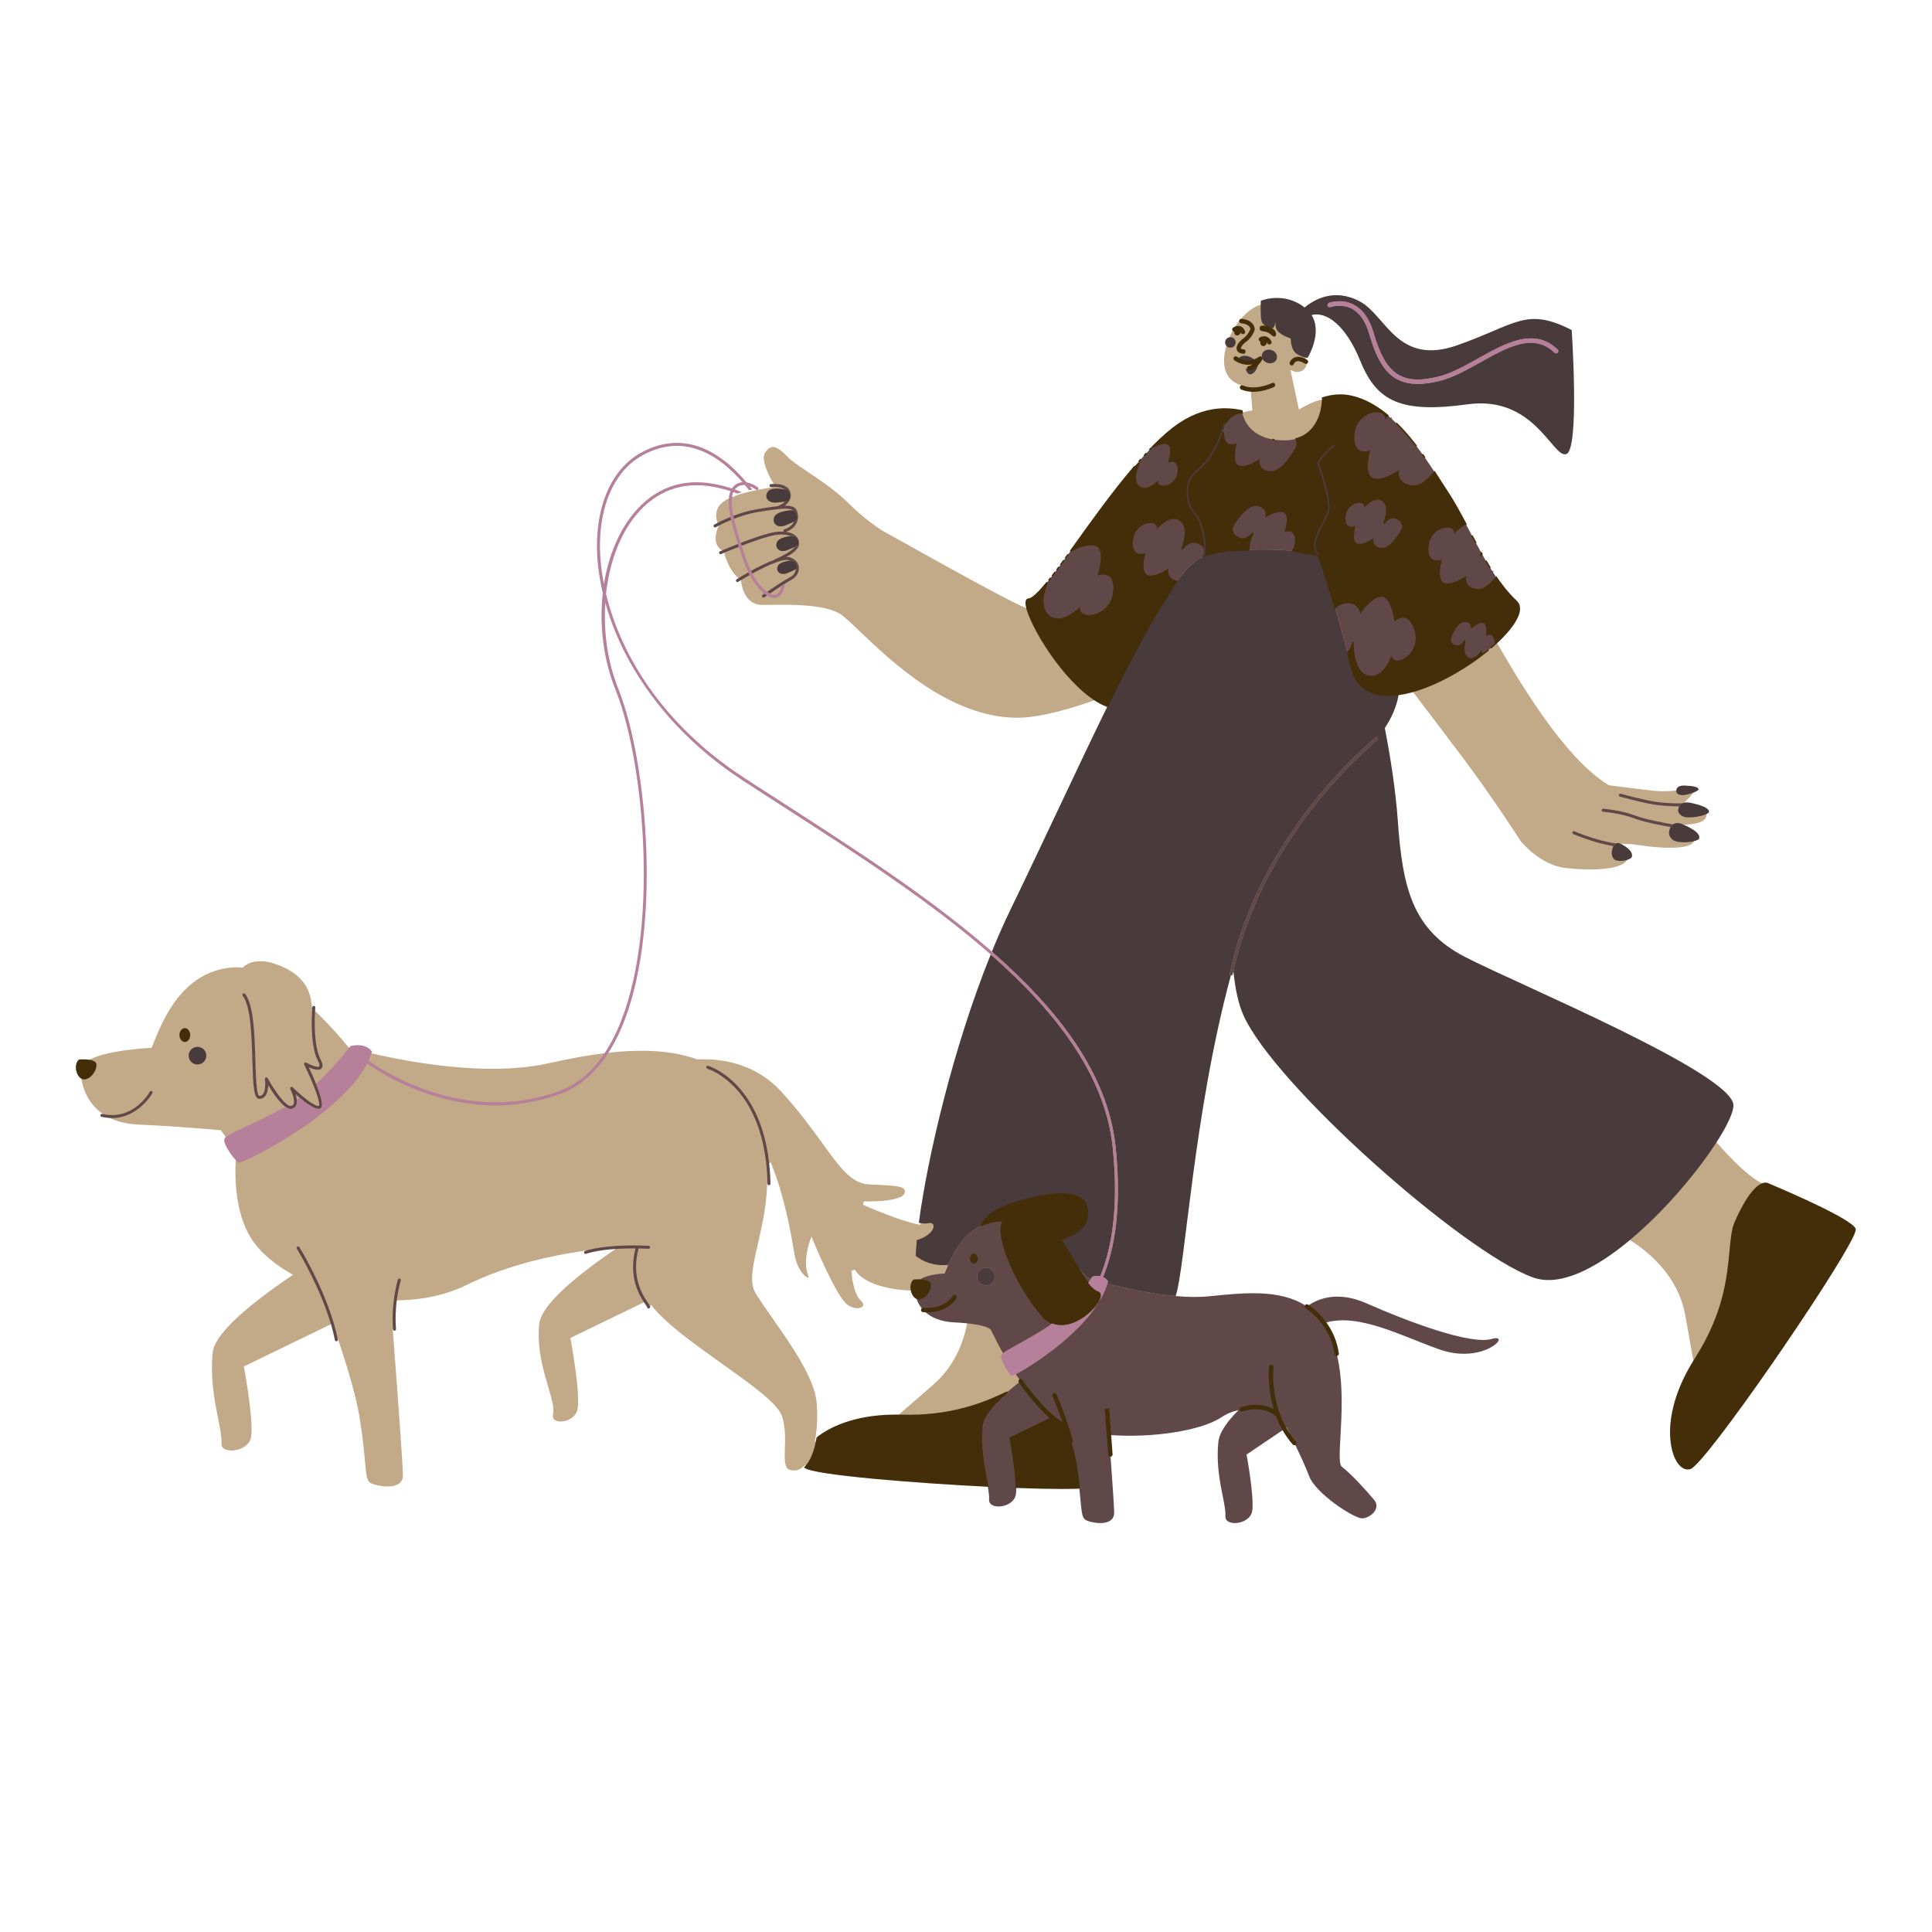 <svg xmlns="http://www.w3.org/2000/svg" xmlns:xlink="http://www.w3.org/1999/xlink" width="500" zoomAndPan="magnify" viewBox="0 0 375 375" height="500" preserveAspectRatio="xMidYMid meet" version="1.0"><defs><clipPath id="b96088e970"><path d="M 14.723 61 L 360.273 61 L 360.273 290 L 14.723 290 Z M 14.723 61 " clip-rule="nonzero"/></clipPath></defs><path fill="#c2a987" d="M 213.547 295.285 C 214.625 295.285 215.91 294.992 215.91 293.605 C 215.91 293.516 215.895 293.09 215.895 293.09 L 215.875 292.641 C 215.863 292.383 215.781 290.953 215.781 290.953 C 215.77 290.73 215.754 290.496 215.738 290.254 C 215.723 290.117 215.715 289.969 215.707 289.816 C 215.578 287.883 215.406 285.371 215.207 282.625 L 215.18 282.27 L 215.469 282.258 C 215.426 281.719 215.355 280.754 215.273 279.656 L 215.16 278.172 L 215.562 278.199 C 216.758 278.289 218.008 278.332 219.281 278.332 C 226.637 278.332 233.719 276.91 236.898 274.793 C 237.926 274.105 239.082 273.625 240.336 273.367 L 241.473 273.133 L 240.648 273.953 C 238.273 276.305 236.984 278.324 236.82 279.953 C 236.41 284.004 237.145 287.695 237.68 290.391 C 238.004 292.039 238.266 293.344 238.195 294.277 C 238.176 294.52 238.238 294.711 238.383 294.867 C 238.629 295.129 239.102 295.281 239.684 295.281 C 241.008 295.281 242.5 294.516 242.707 293.23 C 243.137 290.633 241.633 282.469 241.617 282.387 L 241.578 282.164 L 249.184 277.035 L 249.367 277.359 C 249.922 278.332 250.555 279.223 251.25 280.02 L 251.473 279.902 L 251.672 280.199 C 253.051 283.078 253.949 285.098 254.418 286.379 C 255.648 289.691 262.93 294.363 264.348 294.363 C 265.125 294.363 266.277 293.754 266.688 292.879 C 266.934 292.348 266.852 291.828 266.438 291.332 C 264.98 289.582 262.012 286.309 260.23 284.957 C 259.551 284.441 259.621 282.691 259.84 278.781 C 260.086 274.379 260.422 268.348 259.18 263.125 L 259.098 262.789 L 259.387 262.723 C 259.078 260.613 258.285 258.664 257.027 256.934 L 256.738 256.535 L 257.207 256.398 C 258.27 256.086 259.438 255.93 260.676 255.93 C 265.039 255.93 269.922 257.863 274.645 259.734 C 276.25 260.371 277.91 261.031 279.508 261.594 C 281.059 262.141 282.617 262.418 284.137 262.418 C 287.969 262.418 290.375 260.656 290.543 260.098 C 290.516 260.09 290.469 260.086 290.402 260.086 C 290.273 260.086 290.035 260.109 289.645 260.223 C 289.164 260.363 288.574 260.434 287.883 260.434 C 281.969 260.434 269.941 255.422 265.043 253.27 C 263.156 252.438 261.328 252.016 259.602 252.016 C 257.074 252.016 255.219 252.93 254.113 253.691 L 253.914 253.828 L 253.645 253.641 L 253.457 253.918 L 253.23 253.719 C 250.734 252.113 247.555 251.363 243.219 251.363 C 240.496 251.363 237.641 251.656 234.879 251.938 C 233.938 252.035 232.953 252.082 231.914 252.082 C 230.758 252.082 229.496 252.023 228.16 251.906 L 227.719 251.871 L 227.863 251.453 C 228.523 249.543 229.145 244.559 230 237.664 C 231.543 225.297 233.867 206.605 238.582 189.227 L 238.648 188.973 L 238.949 188.973 L 239.066 188.457 L 239.746 188.492 C 240.113 192.027 240.742 194.824 241.609 196.809 C 247.695 210.656 284.531 242.852 297.648 247.621 C 298.539 247.949 299.52 248.113 300.559 248.113 C 304.66 248.113 309.953 245.535 315.867 240.66 L 316.059 240.504 L 316.27 240.633 C 319.73 242.766 325.742 247.523 327.129 255.398 C 327.742 258.879 328.324 262.129 328.785 264.695 L 328.809 264.824 L 328.742 264.934 C 323.332 274.059 324.316 280.754 325.75 283.273 C 326.285 284.207 326.957 284.746 327.598 284.746 C 327.723 284.746 327.848 284.727 327.969 284.688 C 329.25 284.27 336.445 274.84 345.074 262.258 C 354.371 248.715 359.82 239.609 359.723 238.637 C 359.23 237.41 351.242 233.574 343.551 230.328 L 343.156 230.16 L 343.133 230.16 L 343.039 230.109 C 343.016 230.094 342.949 230.055 342.812 230.035 L 342.777 230.027 L 342.742 230.016 C 339.852 228.938 335.906 224.867 333.109 221.641 L 332.938 221.445 L 333.078 221.23 C 335.008 218.191 336.117 215.762 336.117 214.559 C 336.117 210.059 310.836 198.434 295.73 191.484 C 290.863 189.246 286.66 187.312 284.246 186.066 C 274.191 180.887 271.953 173.289 270.965 159.246 C 270.598 154.145 269.754 148.129 268.453 141.371 L 268.43 141.23 L 268.508 141.113 C 269.867 139.082 270.758 136.934 271.16 134.719 L 271.207 134.473 L 271.453 134.441 C 272.18 134.34 272.949 134.184 273.738 133.977 L 273.961 133.922 L 274.102 134.102 C 275.75 136.258 280.027 141.859 284.129 147.328 C 289.82 154.926 295.145 163.219 295.195 163.301 C 295.211 163.32 298.926 167.906 303.824 168.469 C 305.469 168.656 307.141 168.758 308.652 168.758 C 312.887 168.758 315.535 167.988 315.914 166.645 L 315.957 166.5 L 316.094 166.43 C 316.363 166.301 316.434 166.188 316.438 166.164 C 316.516 165.656 316.043 165.066 315.031 164.422 L 313.973 163.746 L 315.227 163.785 C 316.121 163.812 316.859 163.863 317.359 163.926 C 317.41 163.934 320.969 164.551 324.133 164.551 C 326.898 164.551 328.57 164.074 328.836 163.215 L 328.863 163.066 L 328.906 162.891 L 329.078 162.828 C 329.438 162.695 329.5 162.594 329.5 162.594 C 329.543 162.324 329.324 161.68 327.305 160.691 L 326.109 160.105 L 327.441 160.035 C 328.973 159.957 330.867 159.625 331.188 158.492 C 331.242 158.289 331.254 158.094 331.215 157.875 L 331.176 157.672 C 331.176 157.672 331.355 157.527 331.359 157.527 C 331.316 157.309 330.898 156.773 328.137 156.176 C 327.891 156.125 327.66 156.094 327.434 156.086 L 326.613 156.062 L 327.207 155.492 C 328.008 154.723 328.613 153.988 328.867 153.477 L 328.922 153.371 L 329.023 153.32 C 329.141 153.262 329.219 153.215 329.273 153.18 C 329.109 153.082 328.586 152.883 326.996 152.82 L 326.848 152.82 C 326.273 152.82 325.887 152.969 325.762 153.238 L 325.68 153.414 L 325.484 153.434 C 324.477 153.535 323.629 153.582 322.809 153.582 C 322.07 153.582 321.363 153.539 320.699 153.461 C 318.711 153.227 315.422 152.82 312.363 152.434 L 312.289 152.422 L 312.227 152.387 C 303.512 147.09 294.711 131.941 290.48 124.66 L 290.34 124.422 L 290.543 124.234 C 290.695 124.094 290.844 123.953 290.984 123.809 C 291.324 123.465 291.645 123.133 291.945 122.805 L 292.09 122.637 C 292.477 122.207 292.77 121.852 293.02 121.508 C 293.09 121.426 293.133 121.367 293.172 121.305 C 293.516 120.836 293.789 120.398 294 119.992 C 294.066 119.871 294.121 119.766 294.164 119.66 C 294.199 119.594 294.215 119.551 294.23 119.508 L 294.336 119.258 L 294.352 119.203 C 294.367 119.16 294.383 119.125 294.395 119.082 C 294.418 119.008 294.43 118.969 294.441 118.93 L 294.48 118.762 C 294.52 118.605 294.543 118.473 294.547 118.348 C 294.562 118.246 294.559 118.191 294.559 118.137 C 294.559 117.648 294.398 117.258 294.062 116.945 C 293.223 116.168 292.379 115.234 291.555 114.18 C 291.047 113.531 290.59 112.906 290.152 112.262 C 290.152 112.262 289.617 111.461 289.473 111.242 C 289.41 111.145 289.383 111.098 289.355 111.047 C 289.238 110.871 289.105 110.656 288.973 110.445 C 288.668 109.953 288.387 109.488 288.109 109.02 C 287.848 108.574 287.59 108.129 287.34 107.688 C 287.309 107.637 287.27 107.562 287.238 107.5 C 286.992 107.062 286.746 106.609 286.504 106.156 L 286.18 105.555 C 285.91 105.066 285.645 104.578 285.391 104.094 C 284.992 103.352 284.598 102.605 284.215 101.879 L 283.742 100.988 L 283.441 100.441 C 283.172 99.945 282.906 99.457 282.645 98.984 C 282.539 98.805 282.434 98.617 282.332 98.426 L 282.324 98.422 L 282.277 98.332 L 282.211 98.219 C 282.117 98.055 282.023 97.898 281.93 97.742 C 281.777 97.473 281.629 97.23 281.48 96.992 C 281.418 96.887 281.211 96.555 281.211 96.555 C 281.094 96.363 280.98 96.18 280.863 96.004 C 280.621 95.637 280.371 95.25 280.117 94.848 C 279.801 94.363 279.473 93.852 279.129 93.316 L 278.887 92.934 C 278.746 92.711 278.602 92.492 278.457 92.266 L 278.156 91.805 C 277.84 91.309 277.504 90.809 277.16 90.309 C 276.875 89.879 276.574 89.445 276.273 89.02 C 276.117 88.797 275.969 88.586 275.812 88.367 C 275.422 87.824 275.023 87.273 274.602 86.734 L 274.555 86.672 C 274.273 86.312 274.004 85.969 273.719 85.621 L 273.543 85.406 C 273.465 85.305 273.406 85.234 273.34 85.156 C 273.152 84.934 272.953 84.699 272.758 84.48 L 272.668 84.383 L 272.668 84.371 C 272.48 84.164 272.312 83.977 272.145 83.797 C 272.094 83.738 272.047 83.684 272.004 83.641 C 271.891 83.504 271.789 83.402 271.691 83.309 C 271.461 83.062 271.23 82.824 270.992 82.594 L 270.5 82.121 C 270.281 81.91 270.066 81.707 269.848 81.508 L 269.809 81.488 L 269.785 81.465 C 269.762 81.438 269.734 81.414 269.711 81.395 C 269.645 81.332 269.586 81.281 269.531 81.234 L 269.5 81.234 L 269.402 81.129 L 269.367 81.102 L 269.355 81.102 L 269.258 81.004 L 268.668 80.523 L 268.477 80.375 C 268.379 80.297 268.281 80.219 268.18 80.148 C 268.055 80.051 267.934 79.965 267.812 79.879 L 267.652 79.766 C 267.484 79.645 267.309 79.531 267.133 79.418 C 266.125 78.75 265.098 78.219 264.078 77.828 C 264.078 77.828 263.805 77.723 263.734 77.699 L 263.496 77.613 C 263.055 77.469 262.637 77.352 262.23 77.262 C 261.555 77.105 260.859 77.027 260.156 77.027 C 259.051 77.027 257.891 77.223 256.699 77.605 L 256.66 77.617 L 256.621 77.621 C 254.984 77.746 252.562 79.238 252.539 79.254 L 252.121 79.516 L 250.473 71.801 L 251.082 72.059 C 251.312 72.152 251.555 72.203 251.805 72.203 C 252.824 72.203 253.652 71.371 253.652 70.352 C 253.652 70.086 253.602 69.84 253.488 69.598 L 253.414 69.43 L 253.512 69.273 C 253.539 69.227 256.34 64.621 254.285 61.332 L 254.035 60.934 L 254.492 60.816 C 254.828 60.727 255.18 60.684 255.531 60.684 C 258.707 60.684 262.012 64.152 264.371 69.961 C 266.992 76.41 270.492 78.695 277.75 78.695 C 279.758 78.695 282.086 78.512 284.867 78.129 C 285.73 78.012 286.586 77.953 287.406 77.953 C 294.688 77.953 298.574 82.504 301.145 85.52 C 302.207 86.762 303.121 87.836 303.746 87.836 C 303.801 87.836 303.855 87.828 303.91 87.809 C 305.379 87.316 305.484 75.496 304.738 64.281 C 301.961 62.887 299.832 62.262 297.852 62.262 C 295.383 62.262 293.191 63.191 289.879 64.605 C 287.941 65.43 285.746 66.363 282.938 67.352 C 281.07 68.008 279.324 68.34 277.75 68.34 C 272.883 68.34 270.176 65.238 267.789 62.5 C 266.508 61.031 265.297 59.648 263.883 58.871 C 262.395 58.051 260.883 57.637 259.391 57.637 C 256.766 57.637 254.707 58.895 253.441 59.949 L 253.223 60.129 L 253.004 59.957 C 251.508 58.773 249.781 58.176 247.863 58.176 C 246.535 58.176 245.488 58.477 245.062 58.617 L 245.051 59.039 L 244.805 59.105 C 243.297 59.527 241.82 60.645 240.426 62.426 C 239.672 63.387 239 64.559 238.488 65.809 L 238.457 65.883 L 238.395 65.938 C 238.301 66.02 238.141 66.199 238.141 66.465 C 238.141 66.5 238.145 66.539 238.152 66.578 L 238.172 66.668 L 238.145 66.758 C 237.633 68.34 236.738 72.219 239.469 74.102 C 239.891 74.391 240.375 74.621 240.902 74.785 L 241.242 74.895 L 241.145 75.176 C 241.539 75.34 241.973 75.449 242.465 75.512 L 242.742 75.547 L 243.098 79.66 L 242.777 79.711 C 242.168 79.805 241.684 79.926 241.414 80 L 241.414 80.172 L 240.992 80.086 C 239.914 79.848 238.824 79.723 237.762 79.723 C 234.797 79.723 231.891 80.66 229.129 82.508 C 227.512 83.594 225.734 85.129 223.84 87.074 L 223.734 87.176 C 223.609 87.309 223.48 87.441 223.352 87.574 C 223.164 87.77 222.98 87.965 222.797 88.164 C 222.609 88.359 222.461 88.52 222.312 88.691 L 221.699 89.363 C 221.574 89.512 221.434 89.664 221.297 89.816 L 221.23 89.895 C 220.988 90.172 220.746 90.453 220.508 90.734 L 220.305 90.961 L 220.277 91 C 216.398 95.566 212.602 100.855 209.25 105.52 L 208.113 107.105 L 208.113 107.34 L 207.945 107.34 L 207.922 107.371 C 207.812 107.52 207.711 107.664 207.617 107.797 L 206.57 109.234 C 206.418 109.441 205.875 110.176 205.828 110.242 L 205.316 110.926 L 205.047 111.289 C 204.855 111.539 204.219 112.367 204.219 112.367 C 204.078 112.539 203.949 112.707 203.816 112.867 C 203.742 112.965 203.652 113.074 203.562 113.188 L 203.508 113.258 C 201.629 115.574 200.48 116.586 199.664 116.637 C 199.613 116.641 199.602 116.656 199.594 116.664 C 199.57 116.695 199.453 116.887 199.59 117.586 L 199.668 117.996 L 199.25 117.996 C 198.039 117.996 176.863 106.129 172.629 103.75 C 172.523 103.703 169.344 102.223 164.762 97.738 C 162.168 95.191 159.258 93.246 156.922 91.68 C 155.129 90.48 153.578 89.445 152.652 88.465 C 151.57 87.32 150.711 86.762 150.027 86.762 C 149.488 86.762 148.984 87.133 148.488 87.891 C 147.75 89.016 148.828 91.668 150.086 93.773 L 150.352 94.223 C 150.352 94.223 149.758 94.301 149.727 94.305 L 149.871 94.609 L 149.406 94.68 C 149.125 94.719 148.348 94.832 147.258 95.043 L 147.004 95.09 L 146.41 95.219 C 146.289 95.242 146.168 95.27 146.047 95.301 L 145.82 95.355 L 145.812 95.348 L 145.43 95.438 C 144.953 95.555 144.461 95.684 143.977 95.828 L 143.855 95.863 L 143.832 95.855 L 143.133 96.094 C 142.926 96.164 142.719 96.238 142.52 96.312 L 142.52 96.414 L 142.254 96.422 L 142.242 96.426 L 142.152 96.43 L 141.848 96.43 L 141.824 96.586 L 141.656 96.668 C 141.188 96.887 140.816 97.09 140.527 97.293 C 138.613 98.613 138.926 100.52 139.281 101.543 L 139.355 101.754 L 139.699 101.602 L 139.355 102.406 C 139.059 103.098 138.23 105.449 139.98 106.727 L 140.359 107.004 L 140.469 106.957 L 140.512 107.113 L 140.836 107.352 L 140.574 107.352 C 140.73 107.93 141.566 110.785 143.27 112.121 L 143.555 112.344 L 143.762 112.207 L 143.828 112.766 C 143.918 113.539 144.543 117.41 147.875 117.41 C 148.363 117.41 148.891 117.402 149.457 117.398 C 150.168 117.391 150.934 117.383 151.734 117.383 C 155.52 117.383 160.203 117.57 162.852 119.027 C 163.688 119.488 165.031 120.77 166.887 122.547 C 173.023 128.406 184.445 139.316 197.477 139.316 C 197.48 139.316 197.477 139.316 197.48 139.316 C 202.059 139.305 208.352 137.387 212.836 135.781 L 212.992 135.727 L 213.133 135.812 C 213.789 136.211 214.445 136.531 215.082 136.762 L 215.441 136.895 L 215.273 137.238 C 212.309 143.277 209.16 149.945 205.832 157.004 C 202.801 163.414 199.672 170.047 196.398 176.805 C 195.219 179.242 194.023 181.941 192.844 184.828 L 192.617 185.387 C 185.375 203.312 180.402 224.418 178.688 237.387 L 178.637 237.75 L 178.277 237.68 C 174.609 236.984 167.797 233.973 167.508 233.848 L 167.66 233.184 C 167.664 233.188 167.996 233.199 168.523 233.199 C 172.547 233.199 175.242 232.598 175.559 231.633 C 175.727 231.121 175.586 230.922 175.543 230.855 C 175.086 230.195 173.055 230.098 170.246 229.969 C 169.723 229.941 169.164 229.918 168.578 229.887 C 165.254 229.707 163 226.586 159.59 221.867 C 157.547 219.047 155.012 215.535 151.598 211.832 C 146.859 206.68 140.789 205.598 136.527 205.598 C 136.129 205.598 135.742 205.605 135.367 205.625 L 135.297 205.625 L 135.234 205.602 C 132.176 204.492 128.672 203.953 124.527 203.953 C 122.621 203.953 120.547 204.074 118.363 204.312 L 117.805 204.371 L 117.805 204.375 L 117.641 204.395 C 114.344 204.781 110.789 205.414 106.457 206.383 C 103.293 207.094 99.633 207.453 95.578 207.453 C 86.344 207.453 76.918 205.574 72.121 204.457 L 71.965 204.418 L 71.891 204.273 C 71.875 204.25 71.223 203.211 69.445 203.211 C 69.043 203.211 68.609 203.266 68.152 203.371 L 67.863 203.555 L 67.672 203.316 C 66.484 201.848 64.031 198.949 60.945 196.035 L 60.828 195.93 L 60.848 195.594 L 60.57 195.594 L 60.539 195.281 C 60.301 192.832 59.453 189.762 54.988 187.719 C 53.32 186.957 51.801 186.57 50.484 186.57 C 48.797 186.57 47.766 187.199 47.199 187.727 L 47.086 187.832 L 46.93 187.816 C 46.531 187.773 46.152 187.754 45.797 187.754 C 45.555 187.754 45.32 187.762 45.082 187.781 C 35.387 188.59 31.645 197.895 29.844 202.367 C 29.727 202.656 29.43 203.383 29.43 203.383 L 29.207 203.395 C 29.117 203.398 19.938 203.816 16.773 206.051 L 16.676 206.117 L 16.559 206.113 C 16.387 206.105 16.223 206.105 16.07 206.105 C 15.844 206.105 15.656 206.109 15.543 206.113 C 15.332 206.328 15.254 206.645 15.223 206.883 C 15.152 207.5 15.344 208.234 15.695 208.676 L 15.766 208.758 L 15.773 208.867 C 15.977 211.707 17.461 214.395 19.746 216.055 L 20.031 216.262 L 19.875 216.465 C 20.027 216.496 20.172 216.516 20.316 216.535 L 20.523 216.566 L 20.578 216.602 C 22.289 217.605 24.375 218.168 26.785 218.273 C 36.152 218.711 42.66 219.367 42.727 219.371 L 42.883 219.387 L 44 220.953 L 43.887 221.148 C 43.688 221.484 44.477 223.125 45.684 224.562 L 45.77 224.664 L 45.762 224.801 C 45.492 229.66 45.879 236.426 49.238 241.09 C 50.828 243.289 53.305 245.391 56.402 247.164 L 56.883 247.438 L 56.426 247.75 C 46.84 254.234 41.605 259.328 41.289 262.488 C 40.777 267.516 41.688 272.09 42.352 275.434 C 42.754 277.465 43.07 279.066 42.988 280.215 C 42.965 280.535 43.047 280.793 43.242 281.008 C 43.562 281.352 44.168 281.551 44.914 281.551 C 46.586 281.551 48.473 280.574 48.738 278.938 C 49.266 275.715 47.402 265.594 47.387 265.492 L 47.336 265.23 L 64.555 256.875 L 64.668 257.27 C 64.922 258.164 65.145 259.047 65.32 259.895 L 65.527 259.688 L 65.707 260.215 C 67.812 266.527 69.16 271.391 69.715 274.672 C 70.387 278.652 70.645 281.477 70.832 283.535 C 71.086 286.348 71.191 287.512 72.008 287.891 C 72.66 288.195 73.938 288.523 75.203 288.523 C 76.574 288.523 78.207 288.148 78.207 286.359 C 78.207 284.824 77.566 275.648 76.254 258.316 L 76.227 257.973 L 76.512 257.949 C 76.387 256.219 76.426 254.453 76.629 252.703 L 76.664 252.402 L 76.969 252.398 C 82.082 252.348 86.711 251.316 90.73 249.336 C 98.559 245.484 107.332 243.652 113.312 242.793 L 113.707 242.734 L 113.707 243.02 C 114.5 242.762 115.465 242.543 116.527 242.387 C 117.324 242.293 118.059 242.227 118.738 242.164 L 120.055 242.039 L 118.965 242.789 C 109.918 249 104.977 253.898 104.668 256.949 C 104.191 261.645 105.414 265.805 106.398 269.145 C 107.082 271.465 107.621 273.297 107.34 274.574 C 107.262 274.93 107.312 275.219 107.484 275.438 C 107.73 275.742 108.219 275.918 108.828 275.918 C 110.227 275.918 111.855 275.039 112.125 273.41 C 112.648 270.18 110.785 260.055 110.766 259.953 L 110.719 259.695 L 125.316 252.617 L 125.48 252.879 C 125.504 252.914 125.527 252.949 125.551 252.98 C 125.824 253.375 125.91 253.508 125.941 253.609 L 125.941 253.621 L 126.43 253.324 C 129.105 256.836 134.727 260.84 140.168 264.715 C 146.008 268.875 151.051 272.465 151.824 274.984 C 152.484 277.152 152.406 279.391 152.344 281.188 C 152.285 282.898 152.234 284.375 152.852 285.016 C 153.117 285.289 153.52 285.422 154.082 285.422 C 154.785 285.422 155.438 285.137 156.016 284.566 L 156.23 284.359 L 156.469 284.543 C 157.852 285.613 173.664 287.207 191.719 288.094 L 191.992 288.109 L 192.043 288.375 C 192.285 289.648 192.367 290.453 192.324 291.062 C 192.305 291.301 192.367 291.492 192.512 291.648 C 192.758 291.914 193.23 292.066 193.812 292.066 C 195.137 292.066 196.633 291.297 196.844 290.012 C 196.898 289.66 196.922 289.199 196.914 288.688 L 196.91 288.324 L 197.273 288.336 C 200.734 288.461 203.703 288.527 206.094 288.527 C 207.414 288.527 208.551 288.508 209.473 288.469 L 209.797 288.453 L 209.832 288.773 C 209.941 289.746 210.016 290.578 210.082 291.285 C 210.305 293.719 210.402 294.5 210.996 294.781 C 211.516 295.023 212.539 295.285 213.547 295.285 Z M 179.727 254.316 C 181.027 255.543 182.883 256.219 185.242 256.328 C 186.094 256.371 186.805 256.422 187.414 256.48 L 187.793 256.52 L 187.719 256.891 C 186.746 261.832 184.535 265.828 181.145 268.77 C 178.473 271.082 175.98 273.25 174.016 274.969 L 173.918 275.051 L 173.789 275.051 C 165.48 275.086 160.863 277.754 158.848 279.34 L 158.145 279.895 L 158.293 279.016 C 158.641 276.922 158.715 274.484 158.504 272.148 C 158.07 267.488 153.57 261.059 149.953 255.895 C 148.602 253.965 147.434 252.301 146.625 250.941 C 145.395 248.871 146.148 245.594 147.102 241.445 C 147.867 238.102 148.738 234.305 148.898 230.031 L 148.91 229.699 L 149.199 229.699 C 149.172 228.367 149.09 227.102 148.949 225.828 L 149.609 225.66 C 152.297 232.156 153.547 239.539 154.078 242.691 C 154.133 243.031 154.184 243.312 154.223 243.535 C 154.738 246.449 156.367 248.02 156.918 248.02 C 156.945 247.992 156.977 247.777 156.797 247.305 C 155.816 244.727 157.145 241.012 157.203 240.855 L 157.508 240.016 L 157.848 240.844 C 157.891 240.949 162.289 251.656 164.477 253.238 C 165.09 253.68 165.773 253.926 166.398 253.926 C 166.957 253.926 167.41 253.723 167.531 253.418 C 167.629 253.168 167.492 252.852 167.145 252.527 C 165.438 250.938 165.285 246.812 165.281 246.641 L 165.922 246.453 C 167.602 249.277 172.957 250.402 177.035 250.508 L 177.273 250.516 L 177.352 250.738 C 177.508 251.184 177.742 251.508 178.016 251.652 L 178.141 251.719 L 178.184 251.855 C 178.41 252.582 178.773 253.246 179.262 253.828 L 179.484 254.086 L 179.328 254.219 C 179.375 254.223 179.625 254.223 179.625 254.223 Z M 76.57 257.945 L 76.566 257.941 L 76.566 257.945 Z M 125.91 253.641 C 125.902 253.637 125.898 253.637 125.895 253.637 L 125.84 253.684 Z M 117.699 116.902 C 117.555 116.387 117.426 115.895 117.312 115.426 C 117.262 115.934 117.219 116.445 117.188 116.957 Z M 117.316 114.945 C 117.375 114.441 117.441 113.945 117.52 113.453 L 116.996 113.465 C 117.094 113.953 117.199 114.449 117.316 114.945 Z M 117.316 114.945 " fill-opacity="1" fill-rule="nonzero"/><path fill="#604848" d="M 324.707 160.02 C 323.598 159.828 319.336 159.07 317.262 158.262 C 314.816 157.305 311.34 156.984 311.191 156.973 C 311.035 156.957 310.895 157.074 310.879 157.234 C 310.867 157.395 310.984 157.531 311.141 157.547 C 311.176 157.551 314.684 157.871 317.055 158.797 C 319.027 159.57 322.785 160.27 324.266 160.527 C 324.363 160.352 324.504 160.168 324.707 160.02 Z M 325.91 156.512 C 324.895 156.504 323.289 156.461 321.789 156.277 C 319.363 155.98 314.633 154.68 314.434 154.625 C 314.281 154.582 314.191 154.426 314.234 154.27 C 314.277 154.117 314.434 154.027 314.586 154.07 C 314.637 154.082 319.477 155.414 321.859 155.703 C 323.66 155.926 325.621 155.941 326.484 155.934 C 326.184 156.09 326.008 156.309 325.91 156.512 Z M 313.164 164.227 C 309.312 163.605 305.414 161.902 305.371 161.883 C 305.227 161.82 305.16 161.648 305.223 161.504 C 305.289 161.359 305.457 161.293 305.602 161.355 C 305.648 161.375 309.758 163.172 313.652 163.719 C 313.434 163.828 313.273 164.023 313.164 164.227 Z M 177.852 251.957 C 178.074 252.668 178.441 253.387 179 254.051 C 179.055 254 179.129 253.973 179.207 253.98 C 183.445 254.297 184.984 251.723 185.047 251.605 C 185.129 251.469 185.301 251.418 185.441 251.496 C 185.578 251.578 185.629 251.75 185.551 251.891 C 185.48 252.008 183.969 254.59 179.926 254.59 C 179.781 254.59 179.633 254.574 179.488 254.566 C 180.684 255.691 182.527 256.551 185.227 256.672 C 186.035 256.715 186.746 256.762 187.379 256.824 C 191.328 257.191 192.172 257.93 192.281 258.047 L 193.055 259.551 C 193.055 259.551 193.648 260.816 194.691 262.672 C 195.695 261.852 198.711 260.492 202.785 257.918 C 203.281 257.613 203.77 257.254 204.254 256.867 C 203.641 256.609 203.059 256.219 202.523 255.637 C 197.688 250.391 193 239.984 194.652 237.105 C 194.652 237.105 194.684 237.059 194.746 236.984 C 194.449 236.961 194.152 236.961 193.863 236.984 C 192.629 237.086 191.543 237.391 190.586 237.832 C 187 239.461 185.137 243.004 184.055 245.508 C 183.777 246.152 183.551 246.723 183.363 247.18 C 183.363 247.18 180.016 247.258 178.426 248.465 C 179.262 248.492 180.324 248.625 180.52 249.133 C 180.848 249.984 179.738 252.012 178.363 252.074 C 178.176 252.082 178.004 252.039 177.852 251.957 Z M 189.652 247.793 C 189.652 246.848 190.418 246.082 191.363 246.082 C 192.309 246.082 193.078 246.848 193.078 247.793 C 193.078 248.734 192.309 249.5 191.363 249.5 C 190.418 249.5 189.652 248.734 189.652 247.793 Z M 188.418 244.301 C 188.418 243.84 188.688 243.465 189.023 243.465 C 189.355 243.465 189.625 243.84 189.625 244.301 C 189.625 244.758 189.355 245.129 189.023 245.129 C 188.688 245.129 188.418 244.758 188.418 244.301 Z M 207.898 280.035 C 208.047 279.992 208.141 279.844 208.102 279.691 C 207.277 276.297 204.977 270.762 204.953 270.703 C 204.891 270.559 204.723 270.488 204.574 270.551 C 204.43 270.609 204.359 270.781 204.422 270.926 C 204.438 270.965 205.52 273.562 206.457 276.273 C 202.941 274.531 198.383 267.996 198.332 267.926 C 198.242 267.797 198.062 267.766 197.934 267.855 C 197.664 267.473 197.402 267.09 197.156 266.711 C 200.387 265.098 212.617 257.238 214.941 249.105 C 218.387 250.02 223.344 251.145 228.191 251.566 C 230.48 251.766 232.742 251.812 234.809 251.598 C 241.41 250.922 248.402 250.195 253.422 253.434 C 253.422 253.434 253.418 253.434 253.418 253.438 C 253.336 253.574 253.379 253.75 253.516 253.832 C 253.562 253.859 258.312 256.797 259.168 262.805 C 259.188 262.949 259.309 263.055 259.449 263.055 C 259.465 263.055 259.477 263.055 259.492 263.051 C 259.5 263.051 259.508 263.047 259.516 263.043 C 261.676 272.129 259.098 283.66 260.441 284.68 C 262.363 286.141 265.434 289.586 266.703 291.109 C 268.168 292.863 265.871 294.707 264.348 294.707 C 262.828 294.707 255.367 289.926 254.098 286.5 C 253.535 284.98 252.426 282.566 251.363 280.348 C 251.387 280.336 251.414 280.34 251.438 280.32 C 251.555 280.219 251.566 280.035 251.461 279.914 C 251.188 279.602 250.934 279.277 250.688 278.953 C 250.352 278.262 250.035 277.621 249.762 277.062 L 249.547 277.207 C 249.098 276.418 248.723 275.617 248.414 274.824 C 248.43 274.73 248.41 274.633 248.34 274.562 C 248.324 274.551 248.312 274.543 248.301 274.527 C 246.543 269.789 247.039 265.414 247.043 265.355 C 247.062 265.195 246.953 265.055 246.793 265.035 C 246.641 265.016 246.492 265.125 246.473 265.285 C 246.465 265.344 246.016 269.324 247.461 273.859 C 244.605 271.945 241.035 273.23 240.867 273.293 C 240.719 273.348 240.645 273.516 240.699 273.664 C 240.754 273.812 240.922 273.891 241.07 273.832 C 241.109 273.82 245.141 272.371 247.816 274.871 C 248.152 275.754 248.562 276.648 249.066 277.531 L 241.957 282.324 C 241.957 282.324 243.492 290.605 243.051 293.289 C 242.613 295.973 237.684 296.422 237.848 294.25 C 238.031 291.836 235.82 286.41 236.477 279.922 C 236.672 278.008 238.262 275.828 240.402 273.707 C 239.297 273.93 238.176 274.355 237.09 275.078 C 233.066 277.762 223.523 279.125 215.539 278.543 C 215.359 276.121 215.164 273.535 215.164 273.535 L 214.59 273.578 C 214.59 273.578 215.113 280.598 215.242 282.336 C 215.25 282.488 215.379 282.602 215.527 282.602 C 215.535 282.602 215.543 282.602 215.551 282.602 C 215.949 288.098 216.258 292.645 216.258 293.602 C 216.258 296.328 212.203 295.723 210.852 295.09 C 209.809 294.605 209.969 293.074 209.492 288.809 C 209.348 287.531 209.152 286.02 208.844 284.203 C 208.641 283.004 208.312 281.578 207.898 280.035 Z M 190.609 276.703 C 190.789 274.902 192.77 272.59 195.527 270.191 C 196.258 269.555 197.047 268.91 197.871 268.27 C 198.094 268.594 200.988 272.719 203.992 275.27 L 196.086 279.109 C 196.086 279.109 197.227 285.262 197.262 288.68 C 197.266 289.223 197.242 289.703 197.184 290.07 C 196.746 292.758 191.816 293.203 191.98 291.031 C 192.027 290.379 191.898 289.496 191.703 288.438 C 191.172 285.594 190.129 281.434 190.609 276.703 Z M 209.188 246.027 C 210.348 247.188 211.051 247.988 211.051 247.988 C 211.246 248.047 211.488 248.125 211.766 248.207 C 211.629 248.414 211.445 248.688 211.211 249.023 C 210.57 248.215 209.887 247.172 209.188 246.027 Z M 253.918 253.406 C 255.891 252.047 259.676 250.531 265.18 252.953 C 273.641 256.676 285.484 261.074 289.547 259.891 C 293.609 258.707 288.023 264.969 279.395 261.922 C 271.895 259.273 263.754 254.84 257.305 256.727 C 255.891 254.762 254.336 253.676 253.918 253.406 Z M 19.84 216.219 C 25.84 217.586 28.941 212.152 29.07 211.918 C 29.148 211.781 29.324 211.73 29.465 211.809 C 29.602 211.887 29.652 212.059 29.574 212.199 C 29.547 212.254 26.836 217.012 21.703 217.012 C 21.289 217.012 20.852 216.969 20.406 216.902 C 20.176 216.867 19.949 216.836 19.711 216.781 C 19.559 216.746 19.461 216.594 19.496 216.438 C 19.504 216.398 19.52 216.363 19.543 216.332 C 19.609 216.242 19.723 216.195 19.84 216.219 Z M 113.551 242.82 C 117.148 241.645 122.707 241.676 125.703 241.797 C 125.805 241.801 125.871 241.801 125.891 241.801 C 126.051 241.801 126.18 241.93 126.18 242.09 C 126.18 242.25 126.051 242.379 125.891 242.379 C 125.867 242.379 125.797 242.375 125.68 242.371 C 125.172 242.352 124.582 242.332 123.945 242.324 C 122.422 247.98 124.855 251.555 125.777 252.898 C 125.984 253.207 126.105 253.387 126.156 253.531 C 126.172 253.582 126.18 253.625 126.18 253.668 C 126.184 253.828 126.055 253.977 125.898 253.977 C 125.895 253.977 125.895 253.977 125.895 253.977 C 125.734 253.977 125.609 253.871 125.609 253.711 C 125.586 253.645 125.434 253.422 125.301 253.223 C 125.266 253.176 125.227 253.113 125.188 253.059 C 124.168 251.559 121.895 247.938 123.355 242.316 C 121.297 242.305 118.816 242.387 116.578 242.727 C 115.559 242.883 114.586 243.09 113.73 243.367 C 113.703 243.379 113.672 243.383 113.641 243.383 C 113.52 243.383 113.406 243.305 113.367 243.184 C 113.363 243.168 113.363 243.152 113.363 243.137 C 113.344 243 113.418 242.863 113.551 242.82 Z M 57.613 242.371 C 57.531 242.238 57.57 242.059 57.707 241.977 C 57.844 241.891 58.02 241.934 58.105 242.066 C 58.16 242.16 63.867 251.418 65.574 260 C 65.602 260.145 65.516 260.281 65.379 260.324 C 65.371 260.328 65.359 260.336 65.348 260.34 C 65.328 260.344 65.309 260.344 65.293 260.344 C 65.156 260.344 65.035 260.25 65.008 260.113 C 64.828 259.199 64.598 258.281 64.336 257.367 C 62.168 249.766 57.664 242.453 57.613 242.371 Z M 76.57 258.289 C 76.422 258.289 76.297 258.172 76.285 258.023 C 76.18 256.609 76.195 255.281 76.273 254.082 C 76.305 253.617 76.344 253.172 76.391 252.75 C 76.684 250.121 77.227 248.395 77.234 248.371 C 77.285 248.219 77.445 248.137 77.598 248.184 C 77.75 248.234 77.832 248.395 77.785 248.547 C 77.777 248.574 77.254 250.219 76.969 252.746 C 76.801 254.234 76.711 256.031 76.859 257.98 C 76.871 258.137 76.754 258.277 76.594 258.289 C 76.586 258.289 76.578 258.289 76.57 258.289 Z M 137.098 207.074 C 137.141 206.922 137.297 206.832 137.449 206.875 C 137.562 206.91 147.539 209.898 149.289 225.793 C 149.43 227.035 149.52 228.348 149.547 229.754 C 149.555 229.914 149.422 230.043 149.262 230.051 C 149.262 230.051 149.262 230.051 149.258 230.051 C 149.258 230.051 149.25 230.043 149.242 230.043 C 149.098 230.039 148.973 229.922 148.973 229.77 C 148.602 210.836 137.41 207.461 137.297 207.434 C 137.148 207.387 137.059 207.227 137.098 207.074 Z M 238.707 188.984 C 244.477 161.188 266.77 143.367 266.992 143.191 C 267.117 143.094 267.301 143.113 267.398 143.238 C 267.496 143.363 267.477 143.547 267.352 143.645 C 267.129 143.816 245.316 161.266 239.402 188.527 C 239.359 188.719 239.312 188.906 239.273 189.102 C 239.242 189.238 239.125 189.332 238.988 189.332 C 238.969 189.332 238.949 189.328 238.93 189.324 C 238.926 189.324 238.922 189.32 238.918 189.316 C 238.77 189.277 238.676 189.133 238.707 188.984 Z M 153.426 95.637 C 153.535 96.09 153.492 96.496 153.355 96.859 C 153.387 96.785 153.41 96.707 153.418 96.613 C 153.578 95.113 152.484 95.043 152.484 95.043 C 152.484 95.043 152.426 95.027 152.332 95.008 C 151.41 94.34 149.691 94.543 149.668 94.543 C 149.523 94.562 149.398 94.469 149.359 94.336 C 149.355 94.32 149.348 94.309 149.348 94.293 C 149.324 94.137 149.438 93.992 149.594 93.973 C 149.613 93.969 149.684 93.961 149.789 93.953 C 150.508 93.898 152.992 93.836 153.426 95.637 Z M 138.645 101.828 C 138.652 101.82 138.77 101.758 138.957 101.656 C 139.438 101.398 140.461 100.883 141.793 100.344 C 141.828 100.531 141.867 100.723 141.918 100.918 C 140.434 101.523 139.355 102.09 139.039 102.27 C 138.977 102.297 138.934 102.324 138.93 102.324 C 138.789 102.406 138.617 102.359 138.535 102.223 C 138.457 102.082 138.508 101.902 138.645 101.828 Z M 146.953 98.832 C 148.578 98.566 149.922 98.355 151.012 98.246 C 151.043 98.207 151.078 98.176 151.125 98.16 C 151.176 98.141 151.852 97.879 152.359 97.367 C 152.902 97.281 153.223 97.156 153.352 96.867 C 153.152 97.402 152.742 97.84 152.309 98.16 C 153.434 98.145 154.148 98.328 154.488 98.82 C 154.84 99.328 155.055 100.258 154.746 101.188 C 154.531 101.84 153.973 102.711 152.594 103.234 C 153.484 103.359 154.199 103.688 154.645 104.211 C 155.082 104.719 155.211 105.371 155.008 106 C 154.785 106.688 153.887 107.375 152.957 107.93 C 152.848 107.996 152.738 108.059 152.629 108.121 C 152.75 108.117 152.859 108.125 152.965 108.137 C 153.07 108.148 153.184 108.152 153.273 108.18 C 154.316 108.484 154.969 109.18 155.059 110.086 C 155.152 111.039 154.594 112.031 153.703 112.492 C 153.387 112.656 152.941 112.922 152.449 113.23 C 152.285 113.332 152.121 113.434 151.949 113.543 C 151.848 113.551 151.762 113.605 151.715 113.691 C 150.91 114.211 150.066 114.773 149.422 115.211 C 149.25 115.121 149.07 115.008 148.883 114.875 C 150.129 114.031 152.387 112.527 153.438 111.98 C 154.016 111.684 154.414 111.074 154.48 110.461 C 154.703 110.289 154.797 110.105 154.746 109.836 C 154.508 108.594 153.617 108.805 153.617 108.805 C 153.617 108.805 153.52 108.809 153.367 108.824 C 153.285 108.789 153.199 108.762 153.109 108.734 C 151.879 108.375 148.609 109.914 146.027 111.332 C 145.938 111.164 145.848 110.992 145.758 110.812 C 147.129 110.059 148.777 109.223 150.25 108.684 C 150.277 108.637 150.32 108.594 150.375 108.57 C 151.289 108.199 153.547 107.125 154.266 106.164 C 154.863 105.879 155.125 105.637 155.039 105.188 C 154.77 103.793 153.77 104.027 153.77 104.027 C 153.77 104.027 153.641 104.035 153.441 104.055 C 152.715 103.746 151.699 103.66 150.523 103.848 C 148.895 104.109 146.207 105.055 143.949 105.926 C 143.891 105.742 143.828 105.559 143.77 105.375 C 146.043 104.5 148.75 103.547 150.434 103.277 C 151.035 103.184 151.598 103.156 152.113 103.188 C 152.098 103.164 152.07 103.148 152.062 103.121 C 152.012 102.969 152.09 102.805 152.242 102.754 C 153.336 102.379 153.852 101.777 154.094 101.262 C 154.645 100.984 154.883 100.73 154.797 100.281 C 154.648 99.492 154.273 99.195 153.957 99.09 C 153.301 98.387 150.398 98.855 147.047 99.402 C 145.41 99.668 143.809 100.18 142.461 100.699 C 142.418 100.508 142.379 100.316 142.34 100.129 C 143.703 99.605 145.312 99.098 146.953 98.832 Z M 139.742 107.02 C 139.75 107.012 139.762 107.008 139.777 107.008 C 140.012 106.902 141.434 106.289 143.234 105.582 C 143.293 105.77 143.352 105.949 143.41 106.137 C 141.953 106.711 140.75 107.215 140.238 107.434 C 140.082 107.504 139.984 107.543 139.977 107.543 C 139.832 107.605 139.66 107.543 139.598 107.398 C 139.535 107.246 139.598 107.082 139.742 107.02 Z M 142.98 112.441 C 143 112.426 143.035 112.406 143.055 112.391 C 143.367 112.199 144.184 111.695 145.258 111.094 C 145.34 111.266 145.43 111.438 145.52 111.609 C 144.719 112.059 144.016 112.473 143.484 112.805 C 143.422 112.848 143.348 112.887 143.285 112.93 C 143.152 113.012 142.973 112.973 142.891 112.84 C 142.809 112.703 142.848 112.523 142.98 112.441 Z M 148.18 115.992 C 148.09 115.992 148 115.949 147.945 115.867 C 147.852 115.738 147.887 115.559 148.016 115.469 C 148.043 115.449 148.18 115.355 148.379 115.219 C 148.555 115.355 148.723 115.469 148.891 115.57 C 148.562 115.793 148.352 115.938 148.344 115.941 C 148.293 115.977 148.238 115.992 148.18 115.992 Z M 212.855 105.922 C 214.742 106.785 213.25 111.5 213.25 111.5 C 213.25 111.5 216.785 110.41 216.156 115.121 C 215.527 119.828 209.555 120.613 209.477 118.098 C 209.477 118.098 206.02 121.613 203.508 119.504 C 201.668 117.957 202.602 114.688 203.238 113.039 C 203.254 113.02 203.273 112.996 203.289 112.977 C 203.375 112.871 203.465 112.758 203.555 112.648 C 203.68 112.488 203.812 112.32 203.941 112.152 C 204.031 112.039 204.117 111.93 204.211 111.812 C 204.406 111.555 204.609 111.289 204.816 111.016 C 204.91 110.891 205.008 110.762 205.102 110.633 C 205.25 110.441 205.395 110.242 205.547 110.039 C 205.645 109.906 205.742 109.777 205.844 109.641 C 206.066 109.336 206.293 109.027 206.523 108.711 C 206.605 108.602 206.688 108.484 206.77 108.375 C 206.953 108.121 207.141 107.863 207.332 107.602 C 207.434 107.461 207.535 107.32 207.637 107.18 C 207.68 107.117 207.719 107.062 207.762 107 C 208.469 106.605 211.223 105.172 212.855 105.922 Z M 226.602 110.617 C 226.602 110.617 224.129 112.316 222.664 111.742 C 221.195 111.172 222.121 107.531 222.121 107.531 C 222.121 107.531 219.488 108.512 219.758 104.918 C 220.027 101.32 224.52 100.465 224.688 102.367 C 224.688 102.367 227.156 99.551 229.152 101.043 C 231.148 102.531 229.359 106.695 229.359 106.695 C 229.359 106.695 230.57 104.895 232.145 105.281 C 232.723 105.422 233.211 105.695 233.551 106.051 C 233.559 106.742 233.496 107.445 233.328 108.129 C 231.34 109.18 229.598 111.207 228.43 112.828 C 226.332 112.418 226.602 110.617 226.602 110.617 Z M 233.996 107.812 C 233.992 107.816 233.992 107.816 233.988 107.816 C 234.02 107.648 234.047 107.484 234.066 107.316 C 234.066 107.477 234.043 107.645 233.996 107.812 Z M 226.672 86.18 C 227.816 86.703 226.91 89.562 226.91 89.562 C 226.91 89.562 229.055 88.902 228.672 91.758 C 228.293 94.613 224.672 95.09 224.621 93.562 C 224.621 93.562 222.527 95.695 221 94.414 C 219.477 93.137 221.098 89.895 221.098 89.895 C 221.098 89.895 220.656 90.473 220.012 90.777 C 220.016 90.773 220.02 90.77 220.023 90.766 C 220.098 90.68 220.168 90.594 220.242 90.508 C 220.508 90.199 220.773 89.891 221.039 89.59 C 221.176 89.434 221.312 89.281 221.449 89.129 C 221.648 88.902 221.852 88.68 222.055 88.457 C 222.207 88.293 222.359 88.125 222.512 87.965 C 222.707 87.75 222.906 87.543 223.102 87.336 C 223.246 87.188 223.391 87.031 223.535 86.887 C 223.551 86.867 223.57 86.852 223.586 86.832 C 223.586 86.832 223.59 86.832 223.59 86.828 C 224.027 86.586 225.684 85.727 226.672 86.18 Z M 241.125 80.117 C 241.355 81.234 242.434 84.531 247.129 85.309 C 247.102 85.375 247.082 85.422 247.082 85.422 C 247.082 85.422 247.113 85.375 247.16 85.312 C 247.797 85.418 248.496 85.477 249.273 85.477 C 250.137 85.477 250.898 85.367 251.574 85.184 C 251.891 85.754 251.891 86.457 251.426 87.199 C 251.426 87.199 248.949 91.883 246.484 91.609 C 244.02 91.332 244.324 89.344 244.324 89.344 C 244.324 89.344 241.852 91.039 240.387 90.469 C 238.918 89.895 239.844 86.258 239.844 86.258 C 239.844 86.258 237.328 87.184 237.477 83.852 C 237.773 82.969 237.926 82.355 237.945 82.289 C 237.961 82.227 237.949 82.164 237.922 82.105 C 238.641 80.742 240.066 80.078 241.125 80.117 Z M 268.121 106.496 C 266.184 106.281 266.422 104.719 266.422 104.719 C 266.422 104.719 264.48 106.051 263.328 105.602 C 262.176 105.152 262.902 102.293 262.902 102.293 C 262.902 102.293 260.836 103.062 261.047 100.238 C 261.258 97.414 264.789 96.738 264.922 98.234 C 264.922 98.234 266.859 96.023 268.43 97.191 C 270 98.363 268.594 101.637 268.594 101.637 C 268.594 101.637 269.543 100.219 270.781 100.523 C 272.02 100.828 272.727 101.875 272.004 103.035 C 272.004 103.035 270.059 106.715 268.121 106.496 Z M 243.207 103.434 C 243.207 103.434 242.066 104.938 240.719 104.523 C 239.367 104.109 238.652 102.902 239.523 101.672 C 239.523 101.672 241.91 97.73 244.035 98.094 C 246.164 98.453 245.801 100.168 245.801 100.168 C 245.801 100.168 248.031 98.816 249.273 99.387 C 250.52 99.957 249.535 103.07 249.535 103.07 C 249.535 103.07 251.867 102.352 251.453 105.461 C 251.375 106.043 251.172 106.539 250.891 106.941 C 248.652 106.684 245.465 106.613 242.398 106.727 C 242.328 105.199 243.207 103.434 243.207 103.434 Z M 274.102 94.348 C 270.996 94 271.379 91.496 271.379 91.496 C 271.379 91.496 268.266 93.633 266.418 92.914 C 264.574 92.191 265.738 87.609 265.738 87.609 C 265.738 87.609 262.422 88.844 262.762 84.316 C 263.102 79.789 268.758 78.711 268.973 81.105 C 268.973 81.105 269.129 80.926 269.398 80.668 C 269.855 81.051 270.301 81.453 270.738 81.867 C 270.828 81.953 270.918 82.039 271.004 82.125 C 272.395 83.477 273.684 84.973 274.871 86.516 C 274.859 86.539 274.852 86.555 274.852 86.555 C 274.852 86.555 274.863 86.543 274.875 86.523 C 275.297 87.066 275.699 87.617 276.094 88.168 C 276.25 88.383 276.406 88.602 276.559 88.816 C 276.863 89.25 277.16 89.684 277.449 90.113 C 277.789 90.617 278.125 91.121 278.445 91.613 C 277.273 93.074 275.684 94.527 274.102 94.348 Z M 286.699 114.469 C 284.082 114.176 284.406 112.066 284.406 112.066 C 284.406 112.066 281.781 113.867 280.227 113.262 C 278.672 112.652 279.652 108.793 279.652 108.793 C 279.652 108.793 276.859 109.832 277.145 106.016 C 277.43 102.203 282.195 101.293 282.375 103.309 C 282.375 103.309 283.312 102.242 284.52 101.723 C 284.52 101.719 284.52 101.719 284.52 101.719 C 284.906 102.445 285.297 103.188 285.691 103.93 C 285.953 104.418 286.215 104.902 286.48 105.391 C 286.832 106.043 287.18 106.695 287.547 107.344 C 287.547 107.344 287.543 107.344 287.543 107.344 C 287.426 107.691 287.332 107.902 287.332 107.902 C 287.332 107.902 287.445 107.738 287.645 107.52 C 287.645 107.52 287.645 107.516 287.645 107.516 C 287.895 107.961 288.148 108.402 288.406 108.84 C 288.684 109.309 288.965 109.773 289.246 110.23 C 289.387 110.453 289.523 110.676 289.664 110.895 C 289.695 110.945 289.73 110.996 289.762 111.051 C 289.957 111.348 290.152 111.645 290.352 111.938 C 290.379 111.98 290.41 112.027 290.438 112.07 C 289.441 113.332 288.07 114.625 286.699 114.469 Z M 287.875 126.965 C 287.875 126.969 287.871 126.969 287.867 126.973 C 287.676 126.902 287.535 126.762 287.484 126.543 C 287.484 126.543 286.242 128.43 284.922 127.703 C 283.605 126.977 284.332 124.336 284.332 124.336 C 284.332 124.336 283.758 125.516 282.785 125.414 C 281.809 125.309 281.16 124.586 281.59 123.629 C 281.59 123.629 282.684 120.625 284.184 120.586 C 285.68 120.547 285.66 121.762 285.66 121.762 C 285.66 121.762 287 120.543 287.926 120.766 C 288.852 120.988 288.594 123.238 288.594 123.238 C 288.594 123.238 290.09 122.438 290.223 124.609 C 290.23 124.746 290.23 124.879 290.219 125.008 C 289.922 125.273 289.609 125.543 289.297 125.809 C 289.164 125.918 289.035 126.031 288.902 126.141 C 288.566 126.418 288.23 126.691 287.875 126.965 Z M 264.086 118.801 C 264.086 118.801 266.219 115.688 268.203 115.695 C 270.184 115.699 270.746 120.391 270.746 120.391 C 270.746 120.391 273.395 118.047 274.707 122.395 C 276.023 126.742 271.137 129.781 270.074 127.625 C 270.074 127.625 268.453 132.055 265.434 131.207 C 262.41 130.363 262.621 124.656 262.621 124.656 C 262.621 124.656 262.348 125.848 261.566 126.719 L 261.562 126.723 C 261.496 126.469 261.43 126.219 261.367 125.965 C 261.301 125.723 261.234 125.48 261.172 125.238 C 261.102 124.969 261.031 124.703 260.957 124.438 C 260.793 123.82 260.625 123.203 260.449 122.59 C 260.414 122.457 260.383 122.32 260.344 122.191 C 259.945 120.766 259.543 119.359 259.141 117.992 C 259.539 117.57 259.996 117.254 260.52 117.121 C 263.539 116.324 264.086 118.801 264.086 118.801 Z M 62.188 205.551 C 62.488 206.133 62.832 206.961 62.371 207.41 C 61.879 207.887 60.75 207.52 59.938 207.156 C 60.316 207.957 60.871 209.164 61.363 210.395 C 62.121 212.277 62.746 214.219 62.418 214.883 C 62.332 215.062 62.191 215.172 62.008 215.211 C 61.125 215.391 59.469 214.188 58.164 213.074 C 57.883 212.832 57.613 212.594 57.375 212.375 C 57.488 212.723 57.582 213.102 57.617 213.469 C 57.66 213.871 57.637 214.254 57.492 214.566 C 57.336 214.906 57.051 215.133 56.672 215.223 C 56.598 215.238 56.523 215.25 56.449 215.25 C 56.129 215.25 55.785 215.098 55.43 214.852 C 54.203 213.996 52.852 211.949 52.059 210.613 C 52.039 211.355 51.91 212.25 51.441 212.789 C 51.156 213.121 50.785 213.289 50.336 213.289 C 49.254 213.289 49.133 210.855 48.984 205.801 C 48.848 201.098 48.676 195.246 47.113 193.27 C 47.016 193.145 47.035 192.961 47.16 192.863 C 47.285 192.766 47.469 192.785 47.566 192.91 C 49.246 195.039 49.414 200.746 49.562 205.785 C 49.645 208.543 49.766 212.711 50.336 212.711 C 50.613 212.711 50.832 212.613 51.008 212.414 C 51.598 211.73 51.504 210.047 51.418 209.457 C 51.398 209.32 51.48 209.188 51.613 209.141 C 51.746 209.098 51.891 209.156 51.957 209.277 C 53.25 211.66 55.531 214.902 56.539 214.66 C 56.75 214.609 56.887 214.504 56.969 214.324 C 57.312 213.582 56.637 211.945 56.348 211.375 C 56.281 211.25 56.32 211.098 56.434 211.012 C 56.547 210.93 56.707 210.941 56.809 211.039 C 58.309 212.527 61.004 214.824 61.891 214.648 C 62.293 214.266 60.996 210.602 59.055 206.648 C 58.996 206.535 59.023 206.398 59.113 206.312 C 59.203 206.227 59.34 206.207 59.453 206.27 C 60.438 206.812 61.715 207.246 61.969 206.996 C 61.988 206.977 62.164 206.766 61.676 205.812 C 60.027 202.594 60.598 195.793 60.621 195.504 C 60.633 195.363 60.746 195.258 60.883 195.246 C 60.902 195.246 60.914 195.238 60.934 195.242 C 61.094 195.254 61.211 195.395 61.195 195.555 C 61.195 195.562 61.188 195.645 61.18 195.785 C 61.094 197.004 60.777 202.797 62.188 205.551 Z M 62.188 205.551 " fill-opacity="1" fill-rule="nonzero"/><path fill="#493b3b" d="M 238.816 65.441 C 238.57 65.441 238.344 65.535 238.168 65.68 C 237.941 65.867 237.797 66.148 237.797 66.465 C 237.797 66.527 237.805 66.59 237.816 66.652 C 237.902 67.125 238.316 67.484 238.816 67.484 C 239.383 67.484 239.84 67.027 239.84 66.465 C 239.84 65.898 239.383 65.441 238.816 65.441 Z M 245.969 70.426 C 245.184 70.156 244.738 69.387 244.973 68.703 C 245.207 68.02 246.031 67.684 246.812 67.953 C 247.598 68.219 248.043 68.992 247.809 69.672 C 247.574 70.355 246.75 70.691 245.969 70.426 Z M 192.523 184.699 C 193.664 181.91 194.852 179.211 196.086 176.656 C 202.977 162.434 209.316 148.598 214.961 137.086 C 219.402 128.027 223.406 120.414 226.906 115.195 C 226.906 115.195 227.051 114.934 227.312 114.504 C 227.578 114.074 227.949 113.488 228.426 112.828 C 229.598 111.203 231.34 109.18 233.328 108.125 C 233.492 107.441 233.562 106.742 233.547 106.055 C 233.52 103.383 232.438 100.895 232.242 100.469 C 231.863 100.184 230.125 98.688 230.191 95.367 C 230.25 92.84 231.027 92.148 232.223 91.098 C 232.77 90.617 233.398 90.062 234.102 89.199 C 236.277 86.535 237.375 82.191 237.387 82.152 C 237.422 82 237.582 81.902 237.734 81.945 C 237.824 81.965 237.891 82.027 237.926 82.102 C 237.945 82.164 237.961 82.227 237.945 82.289 C 237.926 82.359 237.773 82.973 237.477 83.848 C 236.953 85.402 235.984 87.805 234.551 89.566 C 233.812 90.465 233.141 91.059 232.602 91.535 C 231.449 92.547 230.816 93.102 230.773 95.379 C 230.703 98.695 232.555 99.984 232.629 100.039 C 232.672 100.066 232.707 100.109 232.727 100.148 C 232.816 100.328 234.496 103.844 234.066 107.316 C 234.047 107.48 234.02 107.648 233.992 107.812 L 233.996 107.812 C 234.047 107.793 234.102 107.777 234.148 107.758 C 234.254 107.723 234.363 107.691 234.473 107.648 C 234.535 107.633 234.59 107.602 234.652 107.586 C 234.668 107.586 234.676 107.578 234.688 107.578 C 236.469 107.035 238.941 106.805 241.559 106.758 C 241.832 106.75 242.117 106.738 242.398 106.723 C 245.465 106.613 248.656 106.68 250.891 106.945 C 251.879 107.055 252.688 107.207 253.211 107.395 C 254.453 107.531 255.219 107.633 255.219 107.633 C 255.219 107.633 255.332 107.648 255.547 107.703 C 254.062 106.172 255.477 103.414 256.621 101.199 C 256.988 100.496 257.332 99.832 257.52 99.32 C 258.133 97.652 256.312 92.078 255.559 90.078 C 255.531 90.008 255.531 89.938 255.559 89.871 C 255.586 89.809 256.207 88.207 258.789 86.211 C 258.922 86.113 259.102 86.141 259.199 86.266 C 259.293 86.391 259.273 86.57 259.141 86.672 C 257.051 88.281 256.312 89.629 256.141 89.98 C 256.496 90.945 258.832 97.43 258.066 99.516 C 257.859 100.066 257.504 100.742 257.141 101.461 C 256.055 103.555 254.711 106.156 256.02 107.371 C 256.141 107.48 256.145 107.668 256.043 107.777 C 256.008 107.82 255.965 107.84 255.918 107.855 C 256.969 110.898 258.059 114.332 259.141 117.992 C 259.543 119.363 259.949 120.766 260.344 122.188 C 260.379 122.32 260.414 122.457 260.445 122.59 C 260.625 123.203 260.793 123.816 260.957 124.438 C 261.035 124.703 261.102 124.969 261.172 125.238 C 261.234 125.48 261.305 125.723 261.367 125.965 C 261.426 126.219 261.496 126.469 261.559 126.723 L 261.566 126.719 C 261.629 126.953 261.684 127.188 261.746 127.422 C 261.93 128.152 262.117 128.887 262.305 129.625 C 262.664 131.059 263.27 132.172 264.078 132.992 C 264.34 133.262 264.629 133.504 264.934 133.719 C 265.168 133.875 265.41 134.023 265.668 134.152 C 265.832 134.234 266.004 134.312 266.184 134.379 C 266.273 134.414 266.363 134.449 266.453 134.484 C 267.352 134.797 268.352 134.941 269.422 134.945 C 269.781 134.945 270.148 134.934 270.52 134.898 C 270.699 134.887 270.879 134.863 271.066 134.852 C 271.203 134.828 271.355 134.801 271.5 134.781 C 271.074 137.137 270.133 139.305 268.793 141.305 C 269.887 146.98 270.887 153.332 271.309 159.223 C 272.23 172.367 274.133 180.465 284.402 185.762 C 294.676 191.062 336.461 208.395 336.461 214.559 C 336.461 215.871 335.309 218.363 333.367 221.414 C 329.66 227.254 323.066 235.168 316.086 240.926 C 309.551 246.316 302.68 249.824 297.527 247.945 C 284.012 243.031 247.281 210.566 241.297 196.945 C 240.363 194.82 239.754 191.914 239.402 188.531 C 245.32 161.266 267.129 143.82 267.352 143.645 C 267.477 143.543 267.496 143.363 267.398 143.238 C 267.301 143.113 267.117 143.094 266.992 143.191 C 266.77 143.371 244.477 161.191 238.707 188.984 C 238.68 189.129 238.77 189.277 238.914 189.316 C 231.609 216.258 230.074 246.102 228.191 251.562 C 223.344 251.145 218.387 250.02 214.941 249.105 C 214.984 248.977 215.023 248.844 215.059 248.715 C 215.059 248.715 214.781 248.176 214.105 247.863 C 216.199 242.805 217.812 234.82 216.543 222.629 C 215.074 208.488 205.461 196.02 192.523 184.699 Z M 177.957 240.699 C 181.629 239.629 181.98 236.941 180.07 237.434 C 179.691 237.527 179.082 237.488 178.344 237.344 C 180.062 224.348 185.129 202.992 192.297 185.258 C 205.062 196.469 214.52 208.781 215.973 222.691 C 217.234 234.816 215.625 242.715 213.562 247.691 C 213.148 247.613 212.648 247.621 212.035 247.801 C 212.035 247.801 211.938 247.953 211.766 248.207 C 211.488 248.125 211.25 248.051 211.047 247.988 C 211.047 247.988 210.344 247.188 209.184 246.027 C 208.113 244.281 207.004 242.301 205.918 240.566 C 209.496 239.297 210.965 237.895 211.047 235.781 C 211.152 233.289 210.184 230.277 200.16 232.562 C 192.594 234.289 190.938 236.734 190.586 237.832 C 187 239.461 185.137 243.004 184.055 245.508 C 181.25 245.801 179.164 244.859 177.734 243.777 C 177.777 242.852 177.852 241.824 177.957 240.699 Z M 324.625 162.965 C 323.566 162.059 324.066 161.047 324.066 161.047 C 324.066 161.047 324.113 160.805 324.266 160.527 C 324.363 160.352 324.504 160.168 324.707 160.02 C 325.098 159.734 325.715 159.602 326.68 160.023 C 326.957 160.145 327.215 160.262 327.457 160.379 C 329.164 161.215 329.949 161.969 329.832 162.672 C 329.801 162.859 329.559 163.02 329.199 163.152 C 328 163.59 325.438 163.664 324.625 162.965 Z M 326.605 158.445 C 325.43 157.848 325.777 156.977 325.777 156.977 C 325.777 156.977 325.785 156.762 325.91 156.512 C 326.008 156.309 326.184 156.09 326.484 155.934 C 326.719 155.816 327.027 155.734 327.445 155.746 C 327.668 155.75 327.922 155.777 328.207 155.84 C 330.574 156.348 331.73 156.914 331.715 157.574 C 331.711 157.656 331.652 157.734 331.551 157.816 C 330.797 158.41 327.645 158.973 326.605 158.445 Z M 326.102 154.293 C 325.203 154.043 325.371 153.457 325.371 153.457 C 325.371 153.457 325.355 153.285 325.449 153.086 C 325.59 152.793 325.969 152.438 327.012 152.477 C 328.762 152.543 329.641 152.777 329.691 153.199 C 329.703 153.316 329.496 153.473 329.176 153.633 C 328.348 154.043 326.75 154.477 326.102 154.293 Z M 244.949 62.543 C 245.148 62.98 245.672 63.332 246.156 63.531 C 246.211 63.551 246.258 63.574 246.301 63.586 C 246.652 63.711 246.957 63.75 247.094 63.691 C 247.273 63.602 247.461 63.039 247.59 62.531 C 247.523 63.129 247.578 63.918 248.172 64.441 C 249.254 65.387 250.383 65.602 250.477 65.691 C 250.582 65.781 250.469 67.992 251.805 68.75 C 252.965 69.422 253.625 69.453 253.777 69.453 C 253.793 69.453 253.805 69.453 253.805 69.453 C 253.805 69.453 256.773 64.664 254.578 61.148 C 257.5 60.395 261.234 63.156 264.051 70.09 C 267.262 77.988 271.965 80.246 284.914 78.473 C 297.875 76.695 301.402 89.016 304.02 88.137 C 306.637 87.262 305.066 64.062 305.066 64.062 C 296.168 59.527 294.34 62.98 282.824 67.023 C 271.309 71.07 269.051 61.316 264.051 58.566 C 259.023 55.805 255.047 58.16 253.219 59.684 C 249.199 56.508 244.727 58.375 244.727 58.375 C 244.727 58.375 244.719 58.531 244.711 58.773 C 244.684 59.691 244.652 61.922 244.949 62.543 Z M 257.941 58.793 C 258.039 58.762 260.324 57.918 262.672 59.098 C 264.5 60.012 265.824 61.867 266.613 64.609 C 268.938 72.68 272.102 74.824 279.145 73.113 C 281.672 72.508 284.355 71 286.957 69.543 C 292.289 66.57 297.797 63.484 302.34 67.84 C 302.516 68.004 302.52 68.281 302.355 68.453 C 302.188 68.621 301.914 68.625 301.742 68.461 C 297.668 64.547 292.668 67.344 287.379 70.305 C 284.73 71.781 281.988 73.312 279.344 73.957 C 277.789 74.336 276.422 74.516 275.207 74.516 C 269.77 74.516 267.516 70.848 265.785 64.848 C 265.066 62.352 263.891 60.68 262.297 59.871 C 260.289 58.855 258.266 59.594 258.246 59.602 C 258.016 59.684 257.77 59.574 257.684 59.355 C 257.602 59.125 257.715 58.879 257.941 58.793 Z M 313.227 166.695 C 312.543 165.875 312.922 164.906 312.922 164.906 C 312.922 164.906 312.98 164.559 313.164 164.227 C 313.273 164.023 313.434 163.828 313.652 163.719 C 313.914 163.586 314.266 163.582 314.734 163.844 C 314.906 163.938 315.062 164.035 315.215 164.129 C 316.367 164.859 316.883 165.547 316.773 166.223 C 316.742 166.418 316.543 166.598 316.246 166.742 C 315.387 167.168 313.734 167.305 313.227 166.695 Z M 152.359 97.367 C 151.957 97.43 151.434 97.473 150.77 97.547 C 148.977 97.742 148.242 96.344 149.078 95.363 C 149.793 94.523 151.773 94.887 152.332 95.008 C 152.426 95.027 152.484 95.043 152.484 95.043 C 152.484 95.043 153.578 95.113 153.418 96.613 C 153.41 96.707 153.387 96.785 153.355 96.859 C 153.355 96.859 153.355 96.863 153.352 96.867 C 153.223 97.156 152.902 97.281 152.359 97.367 Z M 150.281 100.348 C 150.793 99.168 153.449 99.051 153.449 99.051 C 153.449 99.051 153.68 99 153.957 99.09 C 154.273 99.195 154.648 99.492 154.797 100.281 C 154.883 100.73 154.645 100.984 154.094 101.262 C 153.719 101.453 153.203 101.66 152.535 101.945 C 150.879 102.656 149.766 101.531 150.281 100.348 Z M 150.789 105.25 C 151.164 104.387 152.75 104.129 153.441 104.055 C 153.641 104.035 153.77 104.027 153.77 104.027 C 153.77 104.027 154.77 103.793 155.039 105.188 C 155.125 105.637 154.863 105.879 154.266 106.164 C 153.926 106.328 153.473 106.508 152.906 106.75 C 151.348 107.418 150.305 106.363 150.789 105.25 Z M 150.961 109.891 C 151.301 109.102 152.773 108.883 153.367 108.824 C 153.52 108.809 153.617 108.805 153.617 108.805 C 153.617 108.805 154.508 108.594 154.746 109.836 C 154.797 110.105 154.703 110.289 154.48 110.461 C 154.18 110.688 153.645 110.891 152.848 111.23 C 151.461 111.824 150.527 110.883 150.961 109.891 Z M 240.375 69.586 C 240.551 69.359 240.887 69.09 241.523 69.062 C 242.477 69.02 243.332 69.668 243.551 69.848 C 242.125 70.398 240.938 69.91 240.375 69.586 Z M 242.453 71.754 C 242.473 71.754 242.488 71.75 242.508 71.75 C 243.215 71.617 243.785 71.152 244.191 70.699 C 244.094 71.191 243.828 72.086 243.125 72.52 C 242.125 73.133 241.781 71.562 241.781 71.562 C 241.902 71.594 242.047 71.586 242.195 71.555 C 242.234 71.668 242.332 71.754 242.453 71.754 Z M 38.332 203.191 C 39.277 203.191 40.043 203.957 40.043 204.902 C 40.043 205.848 39.277 206.613 38.332 206.613 C 37.387 206.613 36.621 205.848 36.621 204.902 C 36.621 203.957 37.387 203.191 38.332 203.191 Z M 191.367 249.504 C 190.422 249.504 189.656 248.738 189.656 247.793 C 189.656 246.848 190.422 246.082 191.367 246.082 C 192.312 246.082 193.078 246.848 193.078 247.793 C 193.078 248.738 192.312 249.504 191.367 249.504 Z M 191.367 249.504 " fill-opacity="1" fill-rule="nonzero"/><g clip-path="url(#b96088e970)"><path fill="#442e09" d="M 206.09 289.008 C 207.418 289.008 208.566 288.988 209.496 288.949 L 209.645 288.941 L 209.629 288.793 C 209.457 287.246 209.242 285.738 208.98 284.18 C 208.793 283.07 208.484 281.703 208.059 280.109 C 208.207 280.016 208.281 279.836 208.238 279.656 C 207.41 276.254 205.105 270.707 205.082 270.652 C 205.016 270.492 204.859 270.391 204.688 270.391 C 204.629 270.391 204.574 270.398 204.523 270.422 C 204.305 270.512 204.203 270.762 204.293 270.98 C 204.406 271.25 205.352 273.547 206.211 275.984 C 202.781 274.055 198.492 267.914 198.445 267.848 C 198.367 267.734 198.234 267.664 198.098 267.664 C 198.008 267.664 197.926 267.691 197.855 267.742 C 197.762 267.805 197.699 267.902 197.676 268.016 C 197.656 268.129 197.68 268.242 197.746 268.336 C 197.879 268.527 200.746 272.637 203.742 275.238 L 195.934 279.031 L 195.953 279.133 C 195.961 279.195 197.09 285.316 197.121 288.68 L 197.125 288.812 L 197.254 288.816 C 200.707 288.941 203.68 289.008 206.09 289.008 Z M 191.84 288.414 C 191.77 288.035 191.688 287.637 191.605 287.211 C 191.066 284.504 190.332 280.797 190.742 276.715 C 190.906 275.121 192.547 272.961 195.617 270.297 L 195.469 270.066 C 192.117 271.652 185.883 274.602 176.457 274.602 C 176.008 274.602 175.551 274.598 175.09 274.582 C 174.645 274.57 174.215 274.57 173.785 274.57 C 165.336 274.602 160.609 277.336 158.547 278.961 L 158.504 278.996 L 158.496 279.047 C 158.055 281.688 157.25 283.648 156.16 284.715 L 156.047 284.828 L 156.172 284.922 C 157.984 286.332 178.035 287.906 191.695 288.578 L 191.871 288.586 Z M 327.602 285.227 C 327.777 285.227 327.949 285.199 328.117 285.145 C 331.059 284.195 356.082 247.797 359.734 240.016 C 360.238 238.938 360.238 238.633 360.18 238.484 C 359.441 236.637 347.406 231.43 343.734 229.879 L 343.277 229.688 C 343.277 229.688 343.277 229.688 343.281 229.688 C 343.289 229.688 343.141 229.59 342.883 229.555 C 342.828 229.547 342.766 229.543 342.695 229.543 C 341.715 229.543 339.629 230.531 336.703 237.156 C 336.094 238.531 335.922 240.391 335.699 242.742 C 335.219 247.867 334.559 254.879 329.008 263.582 C 328.77 263.953 328.547 264.32 328.328 264.688 C 322.805 274.004 323.848 280.902 325.332 283.512 C 325.965 284.617 326.77 285.227 327.602 285.227 Z M 215.547 282.738 C 215.793 282.723 215.969 282.516 215.953 282.281 C 215.902 281.602 215.293 273.387 215.293 273.387 L 214.441 273.449 L 214.449 273.586 C 214.449 273.586 214.977 280.609 215.102 282.344 C 215.117 282.566 215.305 282.742 215.527 282.742 Z M 251.246 280.531 C 251.312 280.531 251.363 280.504 251.402 280.484 C 251.445 280.469 251.488 280.461 251.527 280.426 C 251.703 280.27 251.723 280 251.566 279.824 C 251.32 279.539 251.066 279.23 250.801 278.871 C 250.391 278.324 250.008 277.742 249.668 277.141 C 249.246 276.402 248.871 275.617 248.555 274.809 C 248.566 274.68 248.523 274.555 248.434 274.465 C 246.672 269.738 247.176 265.414 247.184 265.371 C 247.211 265.137 247.043 264.926 246.809 264.895 C 246.809 264.895 246.805 264.895 246.805 264.895 C 246.539 264.895 246.363 265.055 246.336 265.27 C 246.332 265.309 245.895 269.117 247.223 273.547 C 246.23 272.969 245.07 272.676 243.77 272.676 C 242.148 272.676 240.871 273.145 240.82 273.164 C 240.598 273.246 240.488 273.492 240.57 273.711 C 240.633 273.879 240.793 273.988 240.969 273.988 C 241.02 273.988 241.07 273.98 241.117 273.961 C 241.129 273.957 242.293 273.539 243.762 273.539 C 245.375 273.539 246.707 274.023 247.723 274.973 C 248.039 275.852 248.465 276.754 248.949 277.598 C 249.527 278.609 250.191 279.547 250.926 280.387 C 251.004 280.477 251.121 280.531 251.246 280.531 Z M 259.504 263.188 C 259.762 263.129 259.902 262.926 259.875 262.707 C 259.562 260.504 258.734 258.465 257.418 256.645 C 255.945 254.602 254.305 253.492 253.992 253.289 L 253.883 253.219 C 253.82 253.18 253.742 253.16 253.664 253.16 C 253.52 253.16 253.383 253.234 253.305 253.359 C 253.242 253.461 253.223 253.578 253.25 253.688 C 253.277 253.797 253.348 253.891 253.445 253.949 C 253.492 253.98 258.188 256.895 259.027 262.824 C 259.059 263.035 259.238 263.191 259.449 263.191 Z M 206.035 257.348 C 209.754 257.348 213.516 253.52 213.789 251.637 C 213.871 251.059 213.641 250.66 213.137 250.512 C 212.641 250.363 212.043 249.848 211.32 248.938 C 210.754 248.227 210.113 247.277 209.305 245.957 C 208.832 245.184 208.352 244.371 207.871 243.551 C 207.297 242.578 206.703 241.57 206.125 240.641 C 209.629 239.367 211.098 237.953 211.188 235.785 C 211.223 234.965 211.168 233.773 210.316 232.887 C 209.496 232.031 208.117 231.613 206.109 231.613 C 204.516 231.613 202.504 231.887 200.129 232.43 C 192.672 234.129 190.863 236.516 190.449 237.789 L 190.352 238.086 L 190.637 237.957 C 191.652 237.496 192.742 237.215 193.879 237.121 C 194.016 237.109 194.156 237.105 194.301 237.105 C 194.363 237.105 194.43 237.105 194.496 237.105 C 192.887 240.23 197.723 250.629 202.422 255.73 C 202.941 256.293 203.539 256.719 204.199 256.992 C 204.77 257.23 205.387 257.348 206.035 257.348 Z M 179.926 254.727 C 183.918 254.727 185.504 252.242 185.668 251.961 C 185.785 251.754 185.715 251.496 185.512 251.379 C 185.445 251.34 185.375 251.32 185.301 251.32 C 185.152 251.32 185.008 251.402 184.93 251.535 C 184.914 251.566 183.59 253.871 179.918 253.871 C 179.691 253.871 179.461 253.859 179.215 253.844 C 179.215 253.844 179.211 253.844 179.211 253.844 C 179.078 253.844 178.984 253.879 178.91 253.945 C 178.816 254.027 178.766 254.137 178.766 254.25 C 178.754 254.352 178.793 254.469 178.867 254.551 C 178.941 254.637 179.047 254.688 179.16 254.691 C 179.266 254.707 179.375 254.707 179.488 254.707 L 179.625 254.715 C 179.727 254.719 179.824 254.727 179.926 254.727 Z M 178.367 252.215 C 179.027 252.184 179.715 251.715 180.203 250.961 C 180.652 250.277 180.824 249.539 180.648 249.086 C 180.469 248.617 179.746 248.371 178.43 248.328 C 178.297 248.32 178.168 248.32 178.051 248.32 C 177.664 248.32 177.387 248.34 177.387 248.34 L 177.344 248.344 L 177.312 248.371 C 176.617 248.914 176.609 250.062 176.895 250.898 C 177.09 251.457 177.406 251.875 177.789 252.078 C 177.949 252.168 178.133 252.215 178.324 252.215 Z M 189.02 245.27 C 189.43 245.27 189.766 244.836 189.766 244.297 C 189.766 243.762 189.43 243.328 189.02 243.328 C 188.609 243.328 188.277 243.762 188.277 244.297 C 188.277 244.836 188.609 245.27 189.02 245.27 Z M 16.375 209.516 C 17.035 209.484 17.719 209.016 18.211 208.262 C 18.656 207.578 18.832 206.84 18.656 206.383 C 18.484 205.941 17.789 205.688 16.582 205.633 C 16.398 205.625 16.227 205.621 16.074 205.621 C 15.676 205.621 15.395 205.641 15.395 205.641 L 15.352 205.645 L 15.32 205.668 C 15 205.918 14.801 206.316 14.742 206.832 C 14.656 207.578 14.887 208.441 15.32 208.977 C 15.605 209.328 15.953 209.516 16.32 209.516 Z M 35.875 202.25 C 36.449 202.25 36.918 201.645 36.918 200.902 C 36.918 200.16 36.449 199.555 35.875 199.555 C 35.297 199.555 34.828 200.16 34.828 200.902 C 34.828 201.645 35.297 202.25 35.875 202.25 Z M 215.086 137.148 C 220.223 126.668 223.902 119.922 227.02 115.27 C 227.027 115.262 227.172 115 227.434 114.578 C 227.797 113.977 228.16 113.434 228.539 112.906 L 228.664 112.73 L 228.453 112.691 C 226.52 112.316 226.73 110.707 226.738 110.637 L 226.785 110.324 L 226.523 110.504 C 226.508 110.516 224.734 111.723 223.352 111.723 C 223.109 111.723 222.895 111.688 222.711 111.613 C 221.605 111.18 222.008 108.543 222.258 107.566 L 222.32 107.309 L 222.074 107.402 C 222.07 107.402 221.762 107.516 221.383 107.516 C 220.957 107.516 220.617 107.379 220.367 107.113 C 219.98 106.691 219.82 105.957 219.898 104.926 C 220.074 102.605 222.043 101.523 223.32 101.523 C 224.043 101.523 224.504 101.844 224.555 102.379 L 224.582 102.699 L 224.793 102.457 C 224.809 102.441 226.312 100.742 227.863 100.742 C 228.301 100.742 228.707 100.883 229.066 101.152 C 230.961 102.562 229.25 106.602 229.23 106.641 L 229.473 106.773 C 229.48 106.758 230.441 105.363 231.699 105.363 C 231.84 105.363 231.977 105.379 232.113 105.414 C 232.664 105.551 233.125 105.805 233.449 106.148 L 233.691 106.406 L 233.688 106.051 C 233.66 103.465 232.672 101.078 232.371 100.41 L 232.355 100.379 L 232.324 100.359 C 231.98 100.102 230.262 98.648 230.332 95.367 C 230.387 92.898 231.152 92.223 232.312 91.203 C 232.887 90.695 233.508 90.145 234.207 89.289 C 236.211 86.836 237.312 82.965 237.512 82.215 C 237.535 82.121 237.594 82.074 237.66 82.074 C 237.746 82.09 237.781 82.121 237.801 82.16 L 237.918 82.418 L 238.047 82.168 C 238.742 80.852 240.086 80.25 241.043 80.25 L 241.289 80.258 L 241.258 80.09 C 241.223 79.895 241.207 79.773 241.207 79.746 L 241.199 79.641 L 241.098 79.613 C 239.984 79.367 238.863 79.242 237.762 79.242 C 234.699 79.242 231.703 80.207 228.859 82.105 C 227.215 83.211 225.41 84.77 223.496 86.734 L 223.66 86.953 C 223.887 86.824 225.051 86.188 226.008 86.188 C 226.242 86.188 226.445 86.227 226.613 86.301 C 227.465 86.691 227.02 88.754 226.773 89.52 L 226.695 89.77 L 226.945 89.691 C 226.949 89.691 227.145 89.633 227.398 89.633 C 227.766 89.633 228.055 89.746 228.25 89.973 C 228.551 90.316 228.648 90.91 228.539 91.738 C 228.305 93.488 226.789 94.277 225.789 94.277 C 225.301 94.277 224.777 94.09 224.758 93.559 L 224.75 93.238 L 224.523 93.469 C 224.512 93.48 223.312 94.688 222.121 94.688 C 221.738 94.688 221.391 94.559 221.094 94.309 C 219.699 93.145 221.156 90.102 221.219 89.973 L 220.988 89.82 C 220.75 90.102 220.492 90.328 220.23 90.496 L 220.137 90.418 L 219.918 90.676 L 219.93 90.684 C 216 95.293 212.207 100.578 208.859 105.238 L 207.656 106.91 L 207.836 107.113 C 208.523 106.73 210.285 105.844 211.754 105.844 C 212.156 105.844 212.508 105.914 212.801 106.047 C 214.551 106.852 213.133 111.414 213.117 111.461 L 213.039 111.711 L 213.293 111.633 C 213.293 111.633 213.633 111.531 214.07 111.531 C 214.695 111.531 215.188 111.727 215.531 112.121 C 216.043 112.703 216.207 113.707 216.02 115.102 C 215.629 118.043 213.082 119.367 211.398 119.367 C 210.559 119.367 209.648 119.031 209.617 118.098 L 209.609 117.773 L 209.383 118.004 C 209.363 118.023 207.352 120.039 205.348 120.039 C 204.695 120.039 204.105 119.824 203.598 119.398 C 201.852 117.93 202.703 114.816 203.367 113.09 L 203.133 112.953 C 201.418 115.066 200.273 116.113 199.633 116.152 C 199.457 116.164 199.312 116.238 199.211 116.367 C 199.023 116.609 198.992 117.039 199.113 117.68 C 199.871 121.547 206.352 132.281 212.883 136.227 C 213.566 136.641 214.25 136.973 214.914 137.219 L 215.031 137.258 Z M 269.422 135.086 C 269.812 135.086 270.176 135.07 270.531 135.035 L 271.074 134.988 L 271.52 134.918 C 272.266 134.816 273.055 134.656 273.863 134.445 C 274.656 134.234 275.488 133.973 276.332 133.66 L 276.941 133.434 C 277.727 133.129 278.547 132.777 279.375 132.379 C 280.012 132.078 280.621 131.77 281.191 131.465 C 282.203 130.922 283.195 130.344 284.141 129.746 C 284.531 129.496 284.906 129.258 285.273 129.016 C 285.324 128.977 285.371 128.945 285.426 128.914 C 285.746 128.695 286.066 128.473 286.375 128.254 C 286.883 127.895 287.398 127.512 287.949 127.082 L 287.961 127.074 L 288.656 126.527 L 288.988 126.246 L 288.812 126.035 C 288.566 126.238 288.316 126.445 288.059 126.648 L 287.844 126.812 C 287.727 126.75 287.648 126.645 287.617 126.516 L 287.547 126.199 L 287.367 126.469 C 287.359 126.48 286.52 127.734 285.551 127.734 C 285.355 127.734 285.168 127.684 284.988 127.582 C 283.781 126.914 284.461 124.398 284.469 124.371 L 284.211 124.273 C 284.207 124.285 283.703 125.281 282.902 125.281 C 282.867 125.281 282.832 125.277 282.797 125.273 C 282.297 125.223 281.902 125 281.711 124.668 C 281.551 124.387 281.551 124.047 281.715 123.688 C 281.727 123.648 282.801 120.758 284.188 120.727 L 284.258 120.723 C 284.688 120.723 285.016 120.836 285.23 121.059 C 285.527 121.355 285.523 121.754 285.523 121.758 L 285.516 122.078 L 285.754 121.863 C 285.766 121.852 286.852 120.879 287.688 120.879 C 287.758 120.879 287.828 120.887 287.895 120.898 C 288.555 121.059 288.523 122.629 288.457 123.223 L 288.43 123.484 L 288.66 123.359 C 288.664 123.359 288.902 123.23 289.184 123.23 C 289.723 123.23 290.027 123.699 290.086 124.621 C 290.094 124.73 290.094 124.836 290.086 124.938 C 289.812 125.184 289.527 125.43 289.238 125.672 L 289.293 125.805 L 289.379 125.914 L 289.535 125.785 C 289.613 125.727 289.688 125.668 289.758 125.605 C 289.941 125.441 290.129 125.273 290.309 125.109 C 290.371 125.055 290.43 125 290.488 124.945 L 290.574 124.863 C 290.66 124.793 290.742 124.711 290.824 124.629 L 290.871 124.59 C 291.031 124.441 291.184 124.293 291.332 124.141 C 291.668 123.805 291.996 123.465 292.301 123.129 L 292.453 122.957 C 292.848 122.516 293.148 122.148 293.406 121.793 C 293.465 121.73 293.527 121.648 293.578 121.566 C 293.918 121.102 294.207 120.645 294.426 120.215 C 294.496 120.09 294.562 119.969 294.613 119.844 C 294.637 119.793 294.66 119.734 294.684 119.676 L 294.777 119.457 L 294.809 119.363 C 294.828 119.312 294.844 119.262 294.859 119.207 C 294.879 119.16 294.895 119.105 294.906 119.047 L 294.934 118.945 C 294.996 118.688 295.023 118.527 295.031 118.371 C 295.043 118.305 295.043 118.219 295.043 118.137 C 295.043 117.516 294.824 116.996 294.391 116.59 C 293.57 115.828 292.746 114.918 291.934 113.879 C 291.434 113.242 290.98 112.625 290.551 111.988 L 290.445 111.832 L 290.328 111.98 C 289.48 113.059 288.203 114.344 286.918 114.344 C 286.852 114.344 286.781 114.34 286.711 114.332 C 285.887 114.242 285.281 113.953 284.918 113.48 C 284.434 112.852 284.539 112.094 284.539 112.086 L 284.586 111.773 L 284.324 111.953 C 284.309 111.965 282.422 113.25 280.957 113.25 C 280.703 113.25 280.473 113.211 280.277 113.133 C 278.848 112.574 279.777 108.867 279.789 108.828 L 279.852 108.574 L 279.605 108.664 C 279.602 108.664 279.273 108.785 278.871 108.785 C 278.414 108.785 278.051 108.641 277.781 108.352 C 277.371 107.906 277.203 107.125 277.285 106.027 C 277.469 103.555 279.562 102.402 280.922 102.402 C 281.695 102.402 282.184 102.746 282.238 103.324 L 282.266 103.645 L 282.477 103.402 C 282.488 103.395 283.41 102.348 284.578 101.844 L 284.715 101.785 L 284.168 100.762 L 283.875 100.223 C 283.602 99.723 283.332 99.23 283.066 98.75 C 282.949 98.547 282.84 98.348 282.73 98.152 L 282.629 97.977 C 282.531 97.809 282.438 97.648 282.34 97.488 C 282.195 97.23 282.043 96.98 281.891 96.734 C 281.832 96.637 281.621 96.301 281.621 96.301 C 281.504 96.105 281.387 95.918 281.27 95.738 C 281.027 95.371 280.777 94.988 280.523 94.586 C 280.207 94.102 279.879 93.59 279.539 93.062 L 279.293 92.676 C 279.152 92.453 279.008 92.23 278.863 92.004 L 278.457 91.379 L 278.34 91.531 C 277.348 92.762 275.852 94.227 274.363 94.227 C 274.281 94.227 274.199 94.223 274.117 94.215 C 273.129 94.102 272.402 93.754 271.965 93.184 C 271.387 92.43 271.512 91.527 271.512 91.52 L 271.559 91.207 L 271.297 91.387 C 271.277 91.402 269.035 92.926 267.285 92.926 C 266.98 92.926 266.707 92.879 266.469 92.785 C 264.758 92.113 265.859 87.691 265.871 87.645 L 265.934 87.391 L 265.688 87.484 C 265.684 87.484 265.293 87.625 264.809 87.625 C 264.258 87.625 263.816 87.453 263.496 87.105 C 263 86.57 262.801 85.637 262.898 84.328 C 263.121 81.379 265.629 80.004 267.25 80.004 C 268.18 80.004 268.773 80.418 268.836 81.113 L 268.863 81.441 L 269.078 81.191 C 269.082 81.191 269.16 81.098 269.312 80.945 L 269.395 80.863 L 269.492 80.77 L 269.598 80.664 L 269.598 80.66 C 269.559 80.621 269.527 80.59 269.488 80.559 L 269.391 80.48 L 269.387 80.488 L 268.98 80.152 L 268.777 79.996 C 268.672 79.914 268.566 79.832 268.461 79.754 C 268.34 79.664 268.215 79.574 268.094 79.484 L 267.934 79.375 C 267.762 79.25 267.578 79.129 267.398 79.012 C 266.363 78.328 265.305 77.777 264.25 77.375 L 264.109 77.324 C 264.035 77.297 263.965 77.266 263.887 77.242 L 263.664 77.16 C 263.191 77.004 262.758 76.883 262.332 76.789 C 261.629 76.625 260.895 76.543 260.156 76.543 C 259 76.543 257.789 76.746 256.551 77.145 L 256.59 77.375 C 256.582 78.195 256.371 83.742 251.539 85.047 L 251.371 85.094 L 251.453 85.246 C 251.766 85.824 251.715 86.473 251.305 87.125 C 251.277 87.176 248.98 91.484 246.699 91.484 C 246.633 91.484 246.566 91.48 246.504 91.473 C 245.727 91.387 245.16 91.117 244.816 90.672 C 244.363 90.082 244.461 89.375 244.461 89.367 L 244.508 89.055 L 244.246 89.23 C 244.23 89.242 242.453 90.449 241.066 90.449 C 240.832 90.449 240.617 90.414 240.434 90.344 C 239.102 89.82 239.969 86.328 239.98 86.293 L 240.043 86.039 L 239.797 86.129 C 239.793 86.129 239.492 86.238 239.117 86.238 C 238.699 86.238 238.359 86.105 238.109 85.848 C 237.738 85.457 237.57 84.789 237.613 83.855 L 237.348 83.805 C 236.789 85.453 235.836 87.773 234.441 89.48 C 233.703 90.375 233.043 90.961 232.512 91.43 C 231.363 92.441 230.676 93.043 230.637 95.379 C 230.566 98.625 232.344 100.004 232.547 100.148 C 232.574 100.168 232.594 100.191 232.602 100.211 C 232.621 100.246 234.363 103.781 233.93 107.301 C 233.93 107.469 233.906 107.625 233.863 107.777 L 233.785 108.055 L 234.051 107.941 L 234.277 107.863 C 234.355 107.836 234.438 107.809 234.523 107.777 C 234.543 107.773 234.578 107.762 234.617 107.746 C 234.637 107.734 234.66 107.727 234.684 107.723 C 236.316 107.223 238.617 106.949 241.559 106.895 C 241.836 106.887 242.121 106.875 242.406 106.859 L 242.543 106.855 L 242.539 106.715 C 242.52 106.348 242.559 105.941 242.652 105.465 C 242.652 105.465 242.793 104.91 242.809 104.863 C 242.836 104.77 242.859 104.688 242.895 104.609 C 242.91 104.543 242.93 104.496 242.945 104.453 C 243.137 103.902 243.293 103.578 243.32 103.523 L 243.102 103.359 L 243.055 103.414 C 243.02 103.457 242.965 103.516 242.895 103.586 C 242.816 103.668 242.715 103.762 242.602 103.855 C 242.559 103.895 242.527 103.922 242.496 103.938 C 242.305 104.09 242.117 104.203 241.918 104.289 C 241.824 104.328 241.781 104.348 241.73 104.359 C 241.672 104.379 241.605 104.398 241.543 104.414 C 241.488 104.434 241.449 104.438 241.406 104.438 C 241.312 104.449 241.242 104.457 241.168 104.457 C 241.105 104.457 241.043 104.453 240.98 104.441 C 240.891 104.422 240.824 104.41 240.758 104.391 C 240.047 104.172 239.535 103.738 239.352 103.195 C 239.195 102.734 239.297 102.234 239.641 101.75 C 239.668 101.707 241.805 98.207 243.75 98.207 C 243.84 98.207 243.926 98.215 244.012 98.23 C 244.676 98.34 245.152 98.602 245.422 99 C 245.781 99.523 245.664 100.129 245.66 100.137 L 245.598 100.445 L 245.867 100.281 C 245.883 100.273 247.367 99.387 248.543 99.387 C 248.805 99.387 249.031 99.43 249.219 99.516 C 250.145 99.938 249.664 102.195 249.398 103.027 L 249.32 103.277 L 249.57 103.203 C 249.574 103.203 249.793 103.137 250.07 103.137 C 250.469 103.137 250.785 103.262 251 103.512 C 251.328 103.887 251.434 104.535 251.312 105.441 C 251.246 105.961 251.066 106.441 250.777 106.867 L 250.648 107.055 L 250.875 107.082 C 251.875 107.191 252.668 107.348 253.164 107.523 C 254.438 107.668 255.203 107.77 255.203 107.77 C 255.207 107.773 255.312 107.785 255.512 107.836 L 255.789 107.91 C 256.836 110.945 257.918 114.348 259.008 118.031 L 259.078 118.258 L 259.242 118.086 C 259.664 117.641 260.094 117.371 260.555 117.254 C 260.941 117.152 261.305 117.102 261.637 117.102 C 263.543 117.102 263.934 118.758 263.949 118.828 L 264.02 119.137 L 264.199 118.875 C 264.219 118.844 266.309 115.828 268.195 115.828 C 270.035 115.836 270.605 120.363 270.609 120.41 L 270.641 120.672 L 270.84 120.496 C 270.848 120.492 271.527 119.898 272.332 119.898 C 273.312 119.898 274.066 120.754 274.57 122.434 C 275.176 124.43 274.395 125.902 273.875 126.602 C 273.168 127.559 272.121 128.199 271.27 128.199 C 270.922 128.199 270.457 128.09 270.203 127.566 L 270.059 127.277 L 269.949 127.582 C 269.934 127.617 268.602 131.176 266.195 131.176 C 265.957 131.176 265.711 131.141 265.469 131.07 C 262.586 130.27 262.758 124.723 262.758 124.664 L 262.488 124.629 C 262.484 124.641 262.215 125.793 261.461 126.625 L 261.414 126.68 L 262.172 129.656 C 262.523 131.074 263.133 132.227 263.98 133.09 C 264.238 133.352 264.531 133.602 264.855 133.832 C 265.105 134 265.348 134.145 265.602 134.277 C 265.773 134.359 265.949 134.438 266.133 134.508 L 266.402 134.613 C 267.289 134.918 268.301 135.078 269.422 135.086 Z M 258.965 86.289 C 259.016 86.289 259.059 86.312 259.09 86.352 C 259.141 86.418 259.125 86.508 259.055 86.566 C 256.977 88.164 256.203 89.539 256.016 89.922 L 255.988 89.973 L 256.008 90.027 C 257.016 92.738 258.559 97.777 257.934 99.469 C 257.75 99.969 257.434 100.582 257.105 101.23 L 257.016 101.398 C 255.914 103.531 254.535 106.184 255.926 107.473 C 255.988 107.531 255.992 107.629 255.941 107.684 L 255.801 107.727 L 255.797 107.766 L 255.645 107.609 C 254.223 106.141 255.621 103.438 256.746 101.262 C 257.117 100.547 257.461 99.883 257.648 99.367 C 258.406 97.309 255.715 90.102 255.688 90.027 C 255.672 89.988 255.672 89.957 255.688 89.922 C 255.809 89.633 256.516 88.145 258.875 86.32 C 258.898 86.301 258.934 86.289 258.965 86.289 Z M 270.43 100.621 C 270.535 100.621 270.645 100.633 270.75 100.656 C 271.395 100.816 271.875 101.18 272.066 101.652 C 272.234 102.059 272.172 102.512 271.887 102.965 C 271.863 103.004 270.062 106.367 268.293 106.367 C 268.242 106.367 268.191 106.363 268.141 106.359 C 267.535 106.293 267.098 106.082 266.832 105.742 C 266.484 105.289 266.562 104.746 266.562 104.742 L 266.609 104.43 L 266.348 104.605 C 266.336 104.617 264.941 105.559 263.867 105.559 C 263.684 105.559 263.516 105.531 263.375 105.477 C 262.531 105.141 262.844 103.086 263.039 102.324 L 263.102 102.07 L 262.855 102.16 C 262.855 102.164 262.613 102.25 262.32 102.25 C 261.992 102.25 261.734 102.145 261.543 101.941 C 261.246 101.621 261.125 101.051 261.184 100.25 C 261.324 98.441 262.855 97.598 263.852 97.598 C 264.398 97.598 264.75 97.84 264.785 98.242 L 264.812 98.562 L 265.023 98.32 C 265.035 98.309 266.211 96.988 267.414 96.988 C 267.754 96.988 268.066 97.098 268.348 97.305 C 268.406 97.355 268.453 97.387 268.488 97.43 C 268.613 97.547 268.707 97.676 268.789 97.832 C 268.867 97.977 268.918 98.125 268.949 98.266 L 268.992 98.453 C 269.004 98.562 269.016 98.637 269.023 98.719 C 269.035 98.91 269.027 99.102 269.023 99.293 L 269.008 99.473 L 269.133 99.594 L 268.996 99.574 C 268.977 99.719 268.961 99.863 268.934 100 L 268.887 100.23 C 268.824 100.52 268.746 100.781 268.676 101 L 268.625 101.148 C 268.559 101.348 268.504 101.496 268.484 101.551 L 268.727 101.684 C 268.766 101.629 268.859 101.512 268.996 101.363 L 269.125 101.234 C 269.191 101.172 269.262 101.109 269.344 101.051 C 269.43 100.98 269.512 100.922 269.602 100.871 C 269.676 100.824 269.754 100.785 269.828 100.754 C 269.871 100.734 269.906 100.723 269.941 100.711 C 270.02 100.684 270.094 100.66 270.18 100.645 C 270.258 100.629 270.332 100.621 270.43 100.621 Z M 204.051 112.238 L 203.832 112.07 L 203.445 112.562 L 203.66 112.734 Z M 204.93 111.098 L 204.707 110.93 C 204.5 111.203 204.297 111.469 204.102 111.727 L 204.32 111.895 C 204.52 111.637 204.719 111.371 204.93 111.098 Z M 289.879 110.977 L 289.777 110.816 L 289.547 110.969 L 289.777 110.848 L 289.559 110.984 L 289.598 111.047 L 289.754 111.039 L 289.641 111.113 Z M 205.656 110.125 L 205.434 109.957 L 204.992 110.551 L 205.215 110.719 Z M 289.363 110.156 C 289.082 109.703 288.801 109.238 288.523 108.77 L 288.285 108.91 C 288.562 109.379 288.844 109.844 289.129 110.305 Z M 206.637 108.789 L 206.414 108.629 L 206.621 108.812 L 206.398 108.648 L 205.73 109.559 L 205.953 109.723 Z M 207.441 107.68 L 207.219 107.52 L 206.656 108.293 L 206.879 108.457 Z M 287.449 107.98 C 287.449 107.977 287.559 107.82 287.746 107.609 L 287.812 107.535 C 287.812 107.535 287.695 107.336 287.668 107.281 L 287.52 107 L 287.414 107.301 C 287.297 107.641 287.207 107.848 287.207 107.848 Z M 286.602 105.324 C 286.602 105.324 285.984 104.188 285.816 103.867 L 285.57 103.996 C 285.75 104.332 285.934 104.668 286.117 105.008 L 286.359 105.457 Z M 221.551 89.223 L 221.344 89.039 L 220.938 89.496 L 221.145 89.68 Z M 276.668 88.738 C 276.516 88.52 276.363 88.305 276.207 88.086 L 275.98 88.25 C 276.137 88.465 276.293 88.68 276.445 88.898 Z M 222.613 88.059 L 222.41 87.867 L 221.953 88.363 L 222.156 88.551 Z M 223.633 86.98 L 223.438 86.789 L 223 87.242 L 223.203 87.434 Z M 275.016 86.562 L 275.012 86.465 L 274.973 86.422 C 274.57 85.895 274.145 85.363 273.711 84.844 C 273.516 84.609 273.316 84.379 273.117 84.148 L 273.062 84.09 C 272.875 83.871 272.688 83.668 272.504 83.465 L 272.348 83.297 C 272.25 83.188 272.145 83.078 272.039 82.969 C 271.805 82.723 271.566 82.48 271.328 82.242 L 271.102 82.027 L 270.91 82.223 L 271.02 82.141 L 270.922 82.238 C 272.195 83.477 273.488 84.945 274.762 86.598 L 274.84 86.539 L 274.965 86.637 Z M 247.414 85.211 L 247.074 85.16 L 247 85.258 L 246.953 85.367 L 247.195 85.5 Z M 270.012 81.316 L 270.176 81.156 C 270.176 81.156 270.035 81.031 270.012 81.016 L 269.836 81.227 L 270.066 81.086 L 269.891 81.277 L 269.984 81.355 Z M 243.262 76.055 C 245.355 76.055 247.207 75.148 247.285 75.109 C 247.492 75.004 247.578 74.75 247.477 74.539 C 247.402 74.391 247.258 74.301 247.094 74.301 C 247.027 74.301 246.961 74.316 246.902 74.344 C 246.832 74.379 245.125 75.195 243.246 75.195 C 242.5 75.195 241.824 75.066 241.234 74.812 C 241.18 74.789 241.125 74.777 241.066 74.777 C 240.895 74.777 240.742 74.879 240.676 75.031 C 240.598 75.285 240.699 75.508 240.895 75.594 C 241.352 75.793 241.844 75.922 242.402 75.992 C 242.719 76.035 243 76.055 243.262 76.055 Z M 242.535 71.883 C 243.152 71.77 243.746 71.402 244.293 70.793 C 244.73 70.309 244.98 69.848 245.008 69.793 C 245.098 69.621 245.059 69.406 244.91 69.277 C 244.832 69.207 244.73 69.172 244.629 69.172 C 244.543 69.172 244.457 69.195 244.387 69.246 C 244.102 69.441 243.805 69.602 243.5 69.719 C 243.09 69.879 242.664 69.961 242.238 69.961 C 241.457 69.961 240.832 69.691 240.441 69.465 C 240.246 69.352 240.125 69.262 240.109 69.246 C 240.031 69.184 239.938 69.148 239.84 69.148 C 239.711 69.148 239.59 69.207 239.508 69.305 C 239.359 69.488 239.387 69.758 239.566 69.906 C 239.578 69.914 240.68 70.805 242.266 70.805 C 242.551 70.805 242.832 70.777 243.113 70.719 C 242.867 70.891 242.621 71 242.379 71.047 C 242.148 71.09 241.992 71.312 242.035 71.543 L 242.043 71.578 L 242.074 71.625 C 242.125 71.777 242.281 71.891 242.453 71.891 Z M 250.727 70.934 C 250.91 70.934 251.07 70.816 251.129 70.648 C 251.137 70.633 251.27 70.277 251.648 70.148 C 251.742 70.113 251.844 70.098 251.957 70.098 C 252.316 70.098 252.766 70.262 253.262 70.57 C 253.328 70.613 253.406 70.637 253.488 70.637 C 253.637 70.637 253.77 70.562 253.848 70.434 C 253.973 70.234 253.91 69.973 253.711 69.848 C 253.07 69.449 252.48 69.246 251.961 69.246 C 251.75 69.246 251.547 69.277 251.355 69.348 C 250.586 69.621 250.336 70.34 250.324 70.367 C 250.25 70.59 250.367 70.832 250.59 70.91 C 250.633 70.926 250.68 70.934 250.727 70.934 Z M 241.352 68.664 C 241.574 68.664 241.762 68.488 241.777 68.266 C 241.785 68.156 241.75 68.043 241.676 67.957 C 241.602 67.871 241.496 67.82 241.383 67.812 C 241.074 67.789 240.891 67.707 240.871 67.633 C 240.824 67.477 241.062 66.941 241.844 66.363 C 243.113 65.426 243.496 64.16 243.535 64.02 L 243.547 63.938 C 243.551 63.902 243.59 62.137 240.977 61.883 C 240.977 61.883 240.973 61.883 240.973 61.883 C 240.715 61.883 240.531 62.055 240.512 62.27 C 240.5 62.383 240.535 62.492 240.605 62.578 C 240.68 62.668 240.781 62.723 240.895 62.734 C 242.551 62.891 242.688 63.711 242.695 63.871 C 242.645 64.008 242.293 64.973 241.336 65.68 C 240.57 66.242 239.832 67.117 240.051 67.871 C 240.148 68.199 240.445 68.598 241.32 68.66 Z M 245.195 67.184 C 245.484 67.184 245.762 66.957 245.871 66.633 C 245.891 66.578 245.906 66.523 245.914 66.469 C 245.945 66.516 245.977 66.57 246.004 66.629 C 246.074 66.777 246.223 66.871 246.387 66.871 C 246.453 66.871 246.516 66.855 246.574 66.828 C 246.676 66.777 246.754 66.691 246.789 66.582 C 246.828 66.477 246.82 66.359 246.77 66.258 C 246.527 65.762 246.191 65.449 245.762 65.324 C 245.633 65.285 245.5 65.266 245.359 65.266 C 244.902 65.266 244.547 65.473 244.508 65.496 C 244.41 65.555 244.344 65.648 244.316 65.762 C 244.289 65.871 244.305 65.984 244.367 66.082 C 244.426 66.184 244.531 66.258 244.648 66.281 C 244.547 66.664 244.703 67.047 245.02 67.156 C 245.074 67.176 245.133 67.184 245.195 67.184 Z M 247.328 65.324 C 247.426 65.324 247.508 65.289 247.566 65.223 C 247.664 65.109 247.695 64.926 247.656 64.641 C 247.543 63.754 245.863 63.191 245.184 63.191 C 245.074 63.191 244.988 63.207 244.922 63.234 C 244.762 63.238 244.668 63.285 244.602 63.363 C 244.504 63.48 244.477 63.648 244.516 63.871 C 244.57 64.199 244.871 64.254 245.223 64.312 C 245.668 64.387 246.273 64.488 246.887 65.133 C 246.922 65.164 247.133 65.324 247.328 65.324 Z M 240.129 65.121 C 240.414 65.121 240.695 64.895 240.805 64.566 C 240.812 64.551 240.816 64.531 240.82 64.516 C 240.832 64.543 240.84 64.559 240.84 64.559 C 240.891 64.738 241.059 64.867 241.25 64.867 C 241.289 64.867 241.324 64.863 241.359 64.852 C 241.586 64.789 241.723 64.559 241.66 64.332 C 241.652 64.301 241.461 63.609 240.836 63.352 C 240.688 63.293 240.527 63.262 240.359 63.262 C 240.055 63.262 239.723 63.363 239.371 63.57 C 239.273 63.629 239.203 63.723 239.176 63.832 C 239.148 63.941 239.164 64.059 239.223 64.156 C 239.293 64.277 239.418 64.355 239.559 64.363 C 239.523 64.703 239.68 65 239.953 65.094 C 240.008 65.113 240.066 65.121 240.129 65.121 Z M 240.129 65.121 " fill-opacity="1" fill-rule="nonzero"/></g><path fill="#b67f9a" d="M 43.59 220.973 C 43.844 220.523 45.121 219.895 47.152 218.949 C 49.18 217.996 51.965 216.719 55.23 214.957 C 55.297 214.926 55.367 214.891 55.43 214.848 C 55.781 215.098 56.125 215.25 56.445 215.25 C 56.52 215.25 56.598 215.242 56.672 215.223 C 57.051 215.133 57.336 214.902 57.492 214.566 C 57.641 214.254 57.66 213.867 57.617 213.469 C 57.805 213.344 57.984 213.207 58.164 213.074 C 59.469 214.184 61.125 215.387 62.008 215.215 C 62.188 215.172 62.332 215.062 62.418 214.883 C 62.746 214.219 62.121 212.273 61.367 210.395 C 65.199 206.84 68.016 203.051 68.016 203.051 C 71.109 202.289 72.191 204.105 72.199 204.121 C 72.027 204.715 71.793 205.312 71.516 205.906 C 77.117 209.711 91.844 217.852 108.523 211.789 C 112.09 210.492 115.129 207.895 117.602 204.051 C 118.414 202.773 119.176 201.359 119.867 199.805 C 128.129 181.293 125.113 147.918 119.5 133.961 C 117.098 127.988 116.309 121.312 117 115.113 C 116.156 111.527 115.77 108.008 115.895 104.672 C 116.191 96.816 119.285 90.699 124.387 87.887 C 128.031 85.879 131.715 85.445 135.332 86.59 C 139.23 87.832 142.484 90.762 144.895 93.625 C 145.777 93.766 146.598 94.207 147.102 94.594 C 147.145 94.629 147.172 94.66 147.191 94.703 C 147.234 94.801 147.227 94.91 147.156 95 C 147.062 95.125 146.883 95.152 146.758 95.055 C 146.738 95.043 146.633 94.957 146.461 94.855 C 146.238 94.711 145.902 94.523 145.508 94.379 C 145.66 94.57 145.816 94.766 145.965 94.965 C 145.977 94.98 145.996 95 146.012 95.02 C 145.805 95.07 145.598 95.117 145.398 95.164 C 145.383 95.145 145.371 95.125 145.348 95.102 C 145.105 94.793 144.859 94.477 144.598 94.156 C 143.918 94.102 143.203 94.281 142.629 95.008 C 143.055 95.16 143.477 95.324 143.879 95.496 C 143.914 95.512 143.945 95.523 143.98 95.539 C 143.648 95.629 143.348 95.719 143.09 95.793 C 143.07 95.781 143.051 95.773 143.023 95.766 C 142.801 95.676 142.566 95.594 142.332 95.52 C 142.254 95.691 142.195 95.883 142.152 96.082 C 141.91 97.121 142.02 98.527 142.34 100.129 C 142.379 100.316 142.414 100.508 142.461 100.703 C 142.789 102.168 143.258 103.762 143.77 105.375 C 143.828 105.555 143.891 105.742 143.945 105.93 C 144.211 106.723 144.473 107.523 144.734 108.305 C 145.051 109.242 145.398 110.07 145.762 110.809 C 145.844 110.988 145.934 111.164 146.023 111.328 C 146.957 113.082 147.984 114.234 148.883 114.875 C 149.07 115.008 149.25 115.117 149.422 115.207 C 149.469 115.234 149.52 115.262 149.559 115.285 C 149.973 115.469 150.332 115.527 150.562 115.438 C 151.086 115.223 151.367 114.766 151.52 114.379 C 151.473 114.289 151.473 114.18 151.543 114.09 C 151.582 114.02 151.645 113.891 151.715 113.695 C 151.762 113.605 151.844 113.551 151.949 113.543 C 152.121 113.434 152.289 113.332 152.445 113.227 C 152.383 113.469 152.316 113.676 152.258 113.848 C 152.258 113.855 152.258 113.855 152.258 113.855 C 152.254 113.926 152.074 115.449 150.773 115.973 C 150.637 116.031 150.477 116.059 150.312 116.059 C 150.016 116.059 149.684 115.973 149.32 115.801 C 149.18 115.738 149.035 115.656 148.891 115.566 C 148.727 115.469 148.551 115.352 148.379 115.223 C 147.461 114.512 146.445 113.324 145.52 111.609 C 145.43 111.438 145.34 111.266 145.258 111.094 C 144.879 110.32 144.512 109.457 144.188 108.484 C 143.926 107.703 143.664 106.918 143.41 106.137 C 143.352 105.949 143.293 105.77 143.234 105.582 C 142.711 103.961 142.242 102.375 141.918 100.918 C 141.867 100.723 141.828 100.531 141.793 100.344 C 141.48 98.816 141.352 97.449 141.512 96.352 C 141.566 95.98 141.66 95.641 141.793 95.332 C 140.766 95 139.672 94.723 138.508 94.504 C 132.535 93.363 127.32 95.27 123.422 100.012 C 120.238 103.887 118.27 109.355 117.629 115.258 C 120.398 126.781 128.344 140.469 144.355 150.918 C 147.055 152.684 149.879 154.5 152.605 156.254 C 166.254 165.051 180.762 174.398 192.523 184.699 C 205.461 196.02 215.074 208.488 216.543 222.629 C 217.812 234.82 216.199 242.805 214.105 247.863 C 214.785 248.176 215.059 248.715 215.059 248.715 C 215.023 248.844 214.984 248.977 214.941 249.105 C 212.617 257.238 200.387 265.098 197.156 266.711 C 196.715 266.934 196.438 267.035 196.375 267.016 C 195.867 266.801 193.988 263.793 194.367 263.023 C 194.418 262.922 194.535 262.805 194.691 262.672 C 195.691 261.852 198.711 260.492 202.785 257.918 C 203.281 257.613 203.77 257.254 204.254 256.867 C 209.121 258.891 215.641 251.398 213.098 250.645 C 212.531 250.473 211.891 249.879 211.215 249.023 C 211.441 248.691 211.629 248.418 211.766 248.211 C 211.938 247.953 212.035 247.801 212.035 247.801 C 212.648 247.621 213.148 247.617 213.562 247.691 C 215.625 242.715 217.234 234.816 215.973 222.691 C 214.52 208.781 205.062 196.469 192.297 185.258 C 180.539 174.938 165.977 165.559 152.293 156.742 C 149.566 154.984 146.742 153.168 144.035 151.398 C 134.742 145.336 127.211 137.406 122.242 128.465 C 120.156 124.715 118.562 120.828 117.484 116.984 C 117.117 122.602 117.926 128.512 120.031 133.746 C 125.688 147.789 128.715 181.398 120.398 200.039 C 119.762 201.461 119.07 202.766 118.324 203.969 C 115.742 208.137 112.527 210.949 108.715 212.328 C 104.324 213.93 100.086 214.543 96.145 214.543 C 90.004 214.543 84.613 213.047 80.574 211.418 C 76.535 209.789 73.312 207.84 71.262 206.438 C 66.035 216.609 47.027 225.902 46.371 225.668 C 46.164 225.598 45.812 225.254 45.418 224.785 C 44.43 223.609 43.211 221.613 43.59 220.973 Z M 122.98 99.645 C 127.02 94.73 132.426 92.758 138.609 93.938 C 139.84 94.164 140.992 94.461 142.07 94.812 C 142.105 94.758 142.137 94.695 142.18 94.648 C 142.738 93.945 143.414 93.648 144.113 93.59 C 141.801 90.926 138.754 88.289 135.156 87.145 C 131.699 86.039 128.172 86.461 124.664 88.395 C 119.75 91.105 116.758 97.043 116.477 104.699 C 116.379 107.332 116.605 110.273 117.223 113.398 C 118.062 108.109 120.004 103.266 122.98 99.645 Z M 152.965 108.137 C 152.965 108.066 152.961 108 152.957 107.93 C 152.848 107.996 152.738 108.059 152.629 108.121 C 152.75 108.117 152.859 108.125 152.965 108.137 Z M 257.688 59.352 C 257.77 59.574 258.016 59.688 258.242 59.602 C 258.262 59.594 260.289 58.859 262.297 59.875 C 263.891 60.676 265.066 62.352 265.785 64.848 C 267.516 70.852 269.77 74.516 275.211 74.516 C 276.422 74.516 277.789 74.332 279.348 73.957 C 281.988 73.316 284.73 71.781 287.379 70.301 C 292.668 67.344 297.668 64.547 301.742 68.465 C 301.918 68.629 302.188 68.621 302.355 68.453 C 302.52 68.277 302.512 68.008 302.34 67.84 C 297.801 63.484 292.289 66.566 286.957 69.547 C 284.359 71 281.672 72.504 279.141 73.117 C 272.102 74.824 268.938 72.68 266.613 64.609 C 265.824 61.867 264.496 60.012 262.672 59.098 C 260.324 57.918 258.035 58.758 257.938 58.797 C 257.715 58.879 257.605 59.129 257.688 59.352 Z M 257.688 59.352 " fill-opacity="1" fill-rule="nonzero"/></svg>